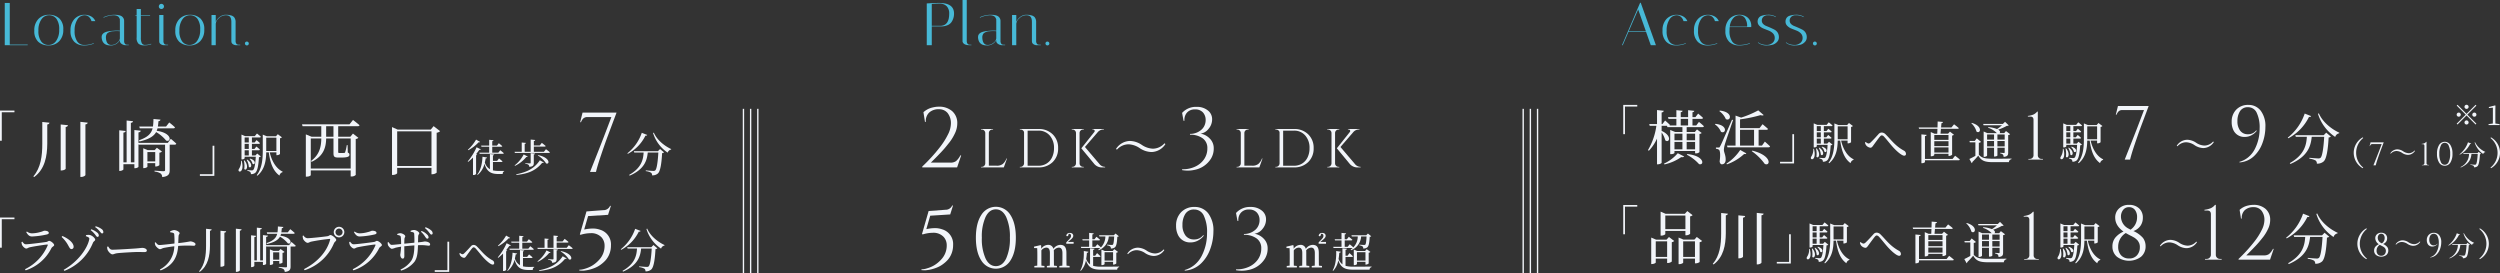 <svg xmlns="http://www.w3.org/2000/svg" viewBox="0 0 911.599 99.617"><rect x="0" y="0" width="911.599" height="99.617" fill="#333333" stroke="none"/><defs><style>.cls-1{fill:none;stroke:#f2f5fa;stroke-miterlimit:10;stroke-width:0.5px;}.cls-2{fill:#f2f5fa;}.cls-3{fill:#47b9d7;}</style></defs><title>アセット 23</title><g id="レイヤー_2" data-name="レイヤー 2"><g id="p"><line class="cls-1" x1="276.332" y1="99.617" x2="276.332" y2="39.683"/><line class="cls-1" x1="273.712" y1="99.617" x2="273.712" y2="39.683"/><line class="cls-1" x1="271.092" y1="99.617" x2="271.092" y2="39.683"/><line class="cls-1" x1="560.655" y1="99.617" x2="560.655" y2="39.683"/><line class="cls-1" x1="558.035" y1="99.617" x2="558.035" y2="39.683"/><line class="cls-1" x1="555.415" y1="99.617" x2="555.415" y2="39.683"/><path class="cls-2" d="M0,40.321H5.27v.612H.646V51.319H0Z"/><path class="cls-2" d="M18.038,44.749c-.069.322-.23.552-.8.644v7.036c-.046,4.53-.851,9.221-4.76,12.118l-.322-.23c2.737-3.15,3.266-7.519,3.266-11.888V44.473Zm6.737.9c-.046.322-.23.574-.828.666V61.535c0,.23-.781.621-1.471.621h-.345V45.393Zm7.2-.92c-.046.322-.23.552-.828.644V63.834c0,.23-.782.69-1.472.69h-.368v-20.1Z"/><path class="cls-2" d="M62.287,50.613s1.264,1.034,2,1.77c-.069.253-.3.368-.62.368H61.873v9.29c0,1.334-.345,2.276-2.737,2.529a1.676,1.676,0,0,0-.529-1.287,4.781,4.781,0,0,0-2.253-.713v-.345s2.713.207,3.265.207c.437,0,.575-.138.575-.437V52.751H50.583l-.093-.345V60.8c0,.184-.62.529-1.2.529H49V59.879H45v1.863c0,.207-.667.575-1.242.575h-.276V47.508l2.345.253c-.069.3-.253.529-.827.6V59.19h1.172V43.944l2.323.253c-.046.322-.23.529-.782.6V59.19H49V47.416l2.345.253c-.069.3-.276.529-.851.621v3.794H61.206Zm-11.5-4.485h4.99a23.309,23.309,0,0,0,.184-2.736l2.553.23c-.046.276-.253.529-.736.575q-.069,1.035-.207,1.931h2.989l1.15-1.471a25.681,25.681,0,0,1,2.092,1.77c-.046.253-.253.368-.575.368H57.435a8.2,8.2,0,0,1-.3.9c5.818.828,5.335,4.3,3.449,3.564a13.357,13.357,0,0,0-3.656-3.1c-.828,1.472-2.484,2.6-6.048,3.426l-.207-.437c3.265-1.126,4.484-2.46,4.967-4.346H50.973Zm2.966,13.361V60.8c0,.138-.643.506-1.287.506h-.23V54.062l1.633.689H56.4l.8-.873,1.862,1.379a1.717,1.717,0,0,1-.942.437v4.53a2.135,2.135,0,0,1-1.288.483h-.23V59.489Zm0-4.048v3.4h2.852v-3.4Z"/><path class="cls-2" d="M78.157,64.13h-5.27v-.612h4.624V53.132h.646Z"/><path class="cls-2" d="M88.153,58.639c1.19,4.879-1.938,4.352-1,2.924a4.878,4.878,0,0,0,.748-2.924Zm6.952-1.581a.979.979,0,0,1-.68.255c-.186,3.4-.629,5.083-1.342,5.7a2.455,2.455,0,0,1-1.6.493,1.074,1.074,0,0,0-.238-.8,2.195,2.195,0,0,0-1.054-.408v-.272c.493.034,1.258.1,1.564.1a.736.736,0,0,0,.577-.17c.409-.357.766-1.9.936-4.794H89.207v.561a1.113,1.113,0,0,1-.969.391h-.187V49.069l1.36.578H92.9l.8-.969s.884.68,1.428,1.19c-.052.17-.2.255-.442.255H91.859v1.836h1l.68-.867s.782.612,1.257,1.088c-.033.187-.2.272-.424.272H91.859v1.853h.934l.7-.884s.781.629,1.275,1.105c-.052.187-.2.272-.442.272H91.859v1.886h1.275l.662-.7Zm-5.949,1.428c1.734,2.159.646,4.029-.085,3.128a8.747,8.747,0,0,0-.153-3.077Zm.051-8.363v1.836H90.72V50.123Zm1.513,2.329H89.207v1.853H90.72Zm-1.513,4.232H90.72V54.8H89.207Zm.969,1.513c2.278,1.649,1.343,3.417.561,2.635a6.062,6.062,0,0,0-.8-2.55Zm1.02-.374c2.5.748,1.751,2.533.9,1.921a3.573,3.573,0,0,0-1.088-1.785Zm7.156-2.277c.714,3.144,2.312,5.915,4.709,7.037l-.034.2a1.62,1.62,0,0,0-1.122,1.241c-2.312-1.683-3.366-4.505-3.893-8.482h-.935c-.051,2.906-.493,6.238-3.212,8.516l-.256-.17c1.955-2.567,2.21-5.865,2.21-9.111V49.086l1.5.612h3.3l.68-.765,1.5,1.139a1.163,1.163,0,0,1-.7.34v5.763a1.814,1.814,0,0,1-1.122.408h-.187V55.546Zm-1.275-.494h3.706V50.191H97.077v4.861Z"/><path class="cls-2" d="M123.32,49.854h4.438l.943-1.15,1.977,1.541a1.457,1.457,0,0,1-.966.436V63.789a2.026,2.026,0,0,1-1.54.552h-.3V62.133H113.317v1.725c0,.161-.575.551-1.495.551h-.3V49l2.07.851h3.564V46.013h-6.829l-.207-.666h17.315l1.288-1.61s1.471,1.127,2.368,1.909c-.046.252-.276.367-.6.367H123.32Zm0,.644v4.874c0,.322.069.414.483.414h.827a8.44,8.44,0,0,0,.874-.023.386.386,0,0,0,.345-.23,16.42,16.42,0,0,0,.6-2.621h.3l.069,2.713c.483.207.6.437.6.782,0,.69-.644,1.035-2.874,1.035h-1.265c-1.472,0-1.679-.46-1.679-1.61V50.5h-2.667c-.069,2.989-.759,6.369-5.289,8.508l-.253-.3c3.174-2.323,3.725-5.289,3.771-8.209h-3.84V61.443h14.556V50.5Zm-1.725-.644V46.013h-2.667v3.841Z"/><path class="cls-2" d="M160.486,47.83a2.318,2.318,0,0,1-1.264.575V62.961a2.631,2.631,0,0,1-1.61.575h-.276V61.213H144.827v1.909c0,.23-.759.667-1.564.667h-.322V46.335l2.047.92H157.06l1.058-1.265Zm-3.15,12.693V47.9H144.827V60.523Z"/><path class="cls-2" d="M175.32,54.462c-.084.154-.211.225-.547.168-.322.477-.714,1.023-1.176,1.583l.406.154a.532.532,0,0,1-.406.253v6.835a1.275,1.275,0,0,1-.9.364h-.224V57.446a15.557,15.557,0,0,1-1.765,1.569l-.168-.154a21.059,21.059,0,0,0,3.236-5.169Zm-.266-2.717c-.085.14-.224.2-.533.126a14.349,14.349,0,0,1-3.754,2.9l-.154-.168a15.691,15.691,0,0,0,2.984-3.7Zm8.782,10.576V62.5c-.364.07-.546.476-.532.952h-1.527c-2.689,0-4.23-.784-5.1-3.726a7.72,7.72,0,0,1-2.507,4.063l-.154-.141c1.345-1.681,1.849-4.342,1.919-6.5l1.667.294c-.042.21-.21.322-.519.322a14.557,14.557,0,0,1-.293,1.5A4.274,4.274,0,0,0,178.64,61.7V56.171l1.554.168c-.027.169-.14.3-.448.337v1.975h1.527l.686-.883s.785.617,1.275,1.079c-.042.154-.182.224-.378.224h-3.11v3.054a9.805,9.805,0,0,0,2.143.2Zm-8.39-9.217h2.928v-2.13l1.568.155c-.014.182-.14.308-.448.364V53.1h1.695l.7-.883s.771.616,1.261,1.065c-.042.154-.168.224-.364.224h-3.292v2.171h2.213l.7-.9s.812.617,1.3,1.079a.335.335,0,0,1-.364.224H174.9l-.111-.406h3.586V53.51h-2.816Z"/><path class="cls-2" d="M199.082,54.406s.9.659,1.428,1.135c-.042.154-.182.224-.378.224H187.75l-.113-.406h2.606v-3.39l1.541.14c-.029.168-.14.294-.463.35v2.9h2.185V50.89l1.653.154c-.028.2-.154.337-.5.393v1.6h2.157l.757-.939s.868.658,1.4,1.135c-.028.154-.168.224-.378.224h-3.936v1.905h3.656Zm-6.64,2.676c-.084.14-.21.21-.518.14a11.867,11.867,0,0,1-4.132,3.25l-.141-.169a11.751,11.751,0,0,0,3.306-3.992Zm-4.189,6.471c3.573-.756,6.416-1.835,8.6-5.113l1.457.813c-.1.154-.266.182-.616.126-2.564,3.1-5.477,3.992-9.4,4.426Zm3.278-4.062s1.415.1,1.695.1c.211,0,.28-.07.28-.252v-3.5l1.6.154c-.042.21-.169.308-.463.35v3.04c0,.854-.182,1.331-1.639,1.457a1.079,1.079,0,0,0-.308-.757,2.292,2.292,0,0,0-1.163-.378Zm4.693-2.941c4.594.966,4.216,3.627,2.9,3.025a9.327,9.327,0,0,0-3.012-2.885Z"/><path class="cls-2" d="M214.191,42.69a2.126,2.126,0,0,0-1.426.449,3.469,3.469,0,0,0-.9,1.411h-.31l.868-3.5h12.4l-3.348,8.928q-.93,2.511-2.278,6.494t-1.876,6.216h-2.17q3.5-8.8,5.053-12.834l2.728-7.161Z"/><path class="cls-2" d="M235.994,49.205c-.085.2-.221.306-.646.255a14.938,14.938,0,0,1-6.408,6.63l-.17-.205a16.141,16.141,0,0,0,5.252-7.462Zm4.692,5.134,1.445,1.223a1.118,1.118,0,0,1-.7.272c-.2,3.876-.663,6.647-1.547,7.429a3,3,0,0,1-2.108.68,1.109,1.109,0,0,0-.374-.969,5.361,5.361,0,0,0-1.938-.578l.017-.272c.867.085,2.329.2,2.754.2a.952.952,0,0,0,.7-.2c.544-.476.935-3.111,1.122-6.493H236.2c-.289,2.872-1.207,6.085-6.595,8.414l-.2-.272c4.539-2.567,5.134-5.61,5.287-8.142h-3.417l-.153-.494H239.9Zm-2.278-5.984c1.105,2.652,3.876,4.879,6.341,6l-.052.187a1.561,1.561,0,0,0-1.223,1.122,13.316,13.316,0,0,1-5.338-7.157Z"/><path class="cls-2" d="M0,79.321H5.27v.612H.646V90.319H0Z"/><path class="cls-2" d="M7.834,88.286l.306-.162c.432.558.738.954,1.315.954,1.062,0,6.121-.648,7.4-.846.558-.09.738-.4,1.08-.4.594,0,1.818,1.008,1.818,1.53,0,.4-.738.613-1.008,1.135a16.062,16.062,0,0,1-9.38,8.084l-.253-.414a17.1,17.1,0,0,0,8.283-8.7c.072-.234.018-.324-.216-.306-1.315.126-5.168.738-6.374,1.027-.54.126-.828.45-1.224.45-.522,0-1.351-.846-1.531-1.315A3.267,3.267,0,0,1,7.834,88.286ZM17,85.513a30.038,30.038,0,0,1-5.312.72c-.972,0-1.512-.54-2.125-1.6l.252-.216a3.026,3.026,0,0,0,1.8.666,11.615,11.615,0,0,0,2.989-.45c1.026-.234,1.26-.5,1.621-.5.9,0,1.566.27,1.566.792C17.791,85.207,17.575,85.387,17,85.513Z"/><path class="cls-2" d="M22.468,86.4l.27-.343c1.981.811,4.069,2.377,4.105,3.872a.8.8,0,0,1-.774.9c-.648.018-.9-.955-1.674-2.143A12.031,12.031,0,0,0,22.468,86.4Zm1.008,12.369-.252-.378C28.536,95.38,31.9,90.5,32.533,87.314c.108-.45.09-.739-1.242-1.207l.108-.378a4.156,4.156,0,0,1,1.26-.054c.828.09,2.052,1.153,2.052,1.729,0,.414-.576.54-.828,1.152A18.365,18.365,0,0,1,23.476,98.765Zm11.235-13.2a8.356,8.356,0,0,0-1.656-1.656l.216-.306a6.626,6.626,0,0,1,2.161,1.188,1.36,1.36,0,0,1,.594,1.062.473.473,0,0,1-.486.522C35.252,86.377,35.054,86.017,34.711,85.567Zm1.621-1.26a7.439,7.439,0,0,0-1.656-1.513l.216-.288a6.142,6.142,0,0,1,2.124.991,1.38,1.38,0,0,1,.667,1.116c0,.324-.162.5-.469.5S36.71,84.739,36.332,84.307Z"/><path class="cls-2" d="M39.442,89.87c.414.649.721,1.189,1.531,1.189,1.692,0,7.76-.4,8.66-.468,1.206-.09,1.8-.2,2.251-.2.81,0,1.657.378,1.657.954,0,.36-.271.576-.919.576s-1.278-.036-2.431-.036c-1.188,0-5.96.27-7.31.432-1.116.126-1.332.432-1.908.432-.558,0-1.477-.972-1.747-1.656a2.936,2.936,0,0,1-.144-1.116Z"/><path class="cls-2" d="M62.034,84.379a3.938,3.938,0,0,1,1.4-.486c.883,0,2.053.666,2.053,1.116,0,.432-.342.414-.378,1.134-.054.757-.072,1.693-.108,2.5a44.178,44.178,0,0,0,4.393-.63c.595,0,1.891.45,1.891,1.008a.587.587,0,0,1-.666.594,45,45,0,0,0-5.654.054c-.288,4.322-2.035,7.221-6.41,8.949l-.252-.36A9.709,9.709,0,0,0,63.564,89.8c-1.368.161-3.024.432-3.889.612-.558.126-.864.432-1.35.45-.5,0-1.458-.936-1.657-1.387a2.591,2.591,0,0,1-.2-1.026l.288-.108c.379.5.775,1.008,1.369,1.008.738,0,3.673-.342,5.492-.558a28.6,28.6,0,0,0-.091-3.457c-.071-.45-.864-.558-1.458-.63Z"/><path class="cls-2" d="M77.19,83.641c-.054.252-.18.432-.63.5v5.51c-.037,3.546-.667,7.22-3.727,9.488l-.252-.18c2.142-2.467,2.556-5.888,2.556-9.308v-6.23Zm5.275.7c-.036.252-.18.45-.648.522V96.784c0,.181-.612.487-1.152.487H80.4V84.145Zm5.636-.72c-.036.252-.18.432-.648.5V98.585c0,.18-.613.54-1.153.54h-.288V83.388Z"/><path class="cls-2" d="M106.281,88.232s.99.81,1.566,1.386c-.054.2-.234.288-.486.288h-1.4v7.275c0,1.044-.27,1.782-2.143,1.98a1.315,1.315,0,0,0-.414-1.008,3.75,3.75,0,0,0-1.765-.558v-.27s2.125.162,2.557.162c.342,0,.45-.108.45-.342V89.906H97.116l-.072-.27v6.572c0,.144-.486.415-.936.415h-.234V95.488H92.741v1.459c0,.162-.522.45-.972.45h-.217V85.8l1.837.2c-.054.234-.2.414-.648.469v8.48h.918V83.01l1.819.2c-.037.253-.181.415-.613.469V94.948h1.009V85.729l1.836.2c-.054.234-.216.415-.666.486v2.971h8.391Zm-9-3.511h3.907a18.274,18.274,0,0,0,.144-2.143l2,.18c-.036.216-.2.415-.577.45q-.053.811-.161,1.513h2.34l.9-1.152a20.131,20.131,0,0,1,1.638,1.386c-.036.2-.2.288-.45.288h-4.538a6.416,6.416,0,0,1-.233.7c4.555.649,4.177,3.367,2.7,2.791a10.469,10.469,0,0,0-2.863-2.431c-.647,1.153-1.944,2.035-4.735,2.683l-.162-.342c2.557-.882,3.511-1.927,3.889-3.4H97.422ZM99.6,95.182v1.026c0,.108-.5.4-1.009.4h-.179V90.933l1.278.54h1.98l.631-.684,1.458,1.08a1.346,1.346,0,0,1-.738.342v3.547a1.671,1.671,0,0,1-1.008.378h-.181v-.954Zm0-3.169v2.665h2.232V92.013Z"/><path class="cls-2" d="M112.091,86.864c1.135,0,6.536-.577,7.418-.757.54-.126.631-.4.991-.4.612,0,2.106,1.207,2.106,1.765,0,.45-.558.63-.828,1.224A17.446,17.446,0,0,1,111.1,98.531l-.252-.4c5.095-2.593,8.481-6.608,9.525-10.749.072-.234-.037-.27-.2-.27a65.976,65.976,0,0,0-6.717,1.008c-.485.108-.882.432-1.26.432-.612,0-1.494-.936-1.674-1.458a4.934,4.934,0,0,1-.162-1.1l.324-.126A1.864,1.864,0,0,0,112.091,86.864Zm9.615-2.233a1.927,1.927,0,1,1,1.927,1.926A1.918,1.918,0,0,1,121.706,84.631Zm.63,0a1.288,1.288,0,1,0,1.3-1.278A1.291,1.291,0,0,0,122.336,84.631Z"/><path class="cls-2" d="M127.337,88.286l.306-.162c.432.558.738.954,1.315.954,1.062,0,6.121-.648,7.4-.846.558-.09.738-.4,1.08-.4.594,0,1.818,1.008,1.818,1.53,0,.4-.738.613-1.008,1.135a16.062,16.062,0,0,1-9.38,8.084l-.253-.414a17.1,17.1,0,0,0,8.283-8.7c.072-.234.018-.324-.216-.306-1.315.126-5.168.738-6.374,1.027-.54.126-.829.45-1.225.45-.521,0-1.35-.846-1.53-1.315A3.267,3.267,0,0,1,127.337,88.286Zm9.164-2.773a30.027,30.027,0,0,1-5.311.72c-.972,0-1.512-.54-2.125-1.6l.252-.216a3.026,3.026,0,0,0,1.8.666,11.615,11.615,0,0,0,2.989-.45c1.026-.234,1.26-.5,1.621-.5.9,0,1.566.27,1.566.792C137.294,85.207,137.078,85.387,136.5,85.513Z"/><path class="cls-2" d="M149.713,84.163a3.612,3.612,0,0,1,1.206-.306c.883,0,1.963.756,1.963,1.206,0,.4-.342.324-.4,1.135-.018.647-.036,1.476-.054,2.178,1.963-.18,2.143-.324,2.521-.324.828,0,1.89.4,1.89,1.026,0,.4-.179.5-.558.5-.486,0-1.242-.2-2.737-.2-.341,0-.72.018-1.134.036-.072,2.3-.162,4.5-1.278,6.032a9.659,9.659,0,0,1-4.88,3.223l-.216-.378a9.6,9.6,0,0,0,3.98-3.3c.846-1.332,1.062-3.421,1.08-5.51-1.261.09-2.593.216-3.673.324,0,1.459.018,2.881.018,3.494,0,.72-.2,1.008-.631,1.008-.522,0-.864-.847-.864-1.423a26.849,26.849,0,0,0,.306-2.935c-.864.127-1.566.271-2.07.4a6.1,6.1,0,0,1-1.261.378c-.522,0-1.242-.9-1.422-1.279a2.877,2.877,0,0,1-.126-1.08l.306-.09c.36.522.684,1.008,1.152,1.008.666,0,2.359-.2,3.421-.306a17.421,17.421,0,0,0-.126-2.665c-.09-.4-.5-.522-1.278-.666v-.324a2.85,2.85,0,0,1,1.116-.288c.613,0,1.8.558,1.8,1.116,0,.379-.252.4-.289.991-.035.324-.053,1.008-.053,1.71l3.673-.36a28.881,28.881,0,0,0-.072-3.349c-.054-.414-.5-.522-1.3-.63Zm4.016.054a5.481,5.481,0,0,1,2,1.3,1.407,1.407,0,0,1,.54,1.044.459.459,0,0,1-.486.469c-.306-.018-.486-.342-.81-.793a7.352,7.352,0,0,0-1.476-1.728Zm1.44-1.351a5.787,5.787,0,0,1,2.017,1.117,1.388,1.388,0,0,1,.576,1.08.44.44,0,0,1-.487.468c-.288,0-.468-.36-.828-.792a7.845,7.845,0,0,0-1.512-1.584Z"/><path class="cls-2" d="M163.79,99.13h-5.27v-.612h4.624V88.132h.646Z"/><path class="cls-2" d="M167.529,92.39l.21-.168a1.713,1.713,0,0,0,.882.49,1.123,1.123,0,0,0,.7-.392c.658-.6,1.863-1.933,2.367-2.493a1.32,1.32,0,0,1,.98-.519,1.755,1.755,0,0,1,1.289.617c1.541,1.513,2.886,3.5,5.6,4.986a1.139,1.139,0,0,1,.645,1.009.505.505,0,0,1-.547.56c-.6,0-1.793-.91-2.984-2.129s-2.283-2.731-3.291-3.8a1,1,0,0,0-.687-.364c-.168,0-.336.126-.56.378-.49.588-1.485,1.961-1.989,2.647-.336.477-.546.8-.966.8a2.02,2.02,0,0,1-1.345-.785A1.855,1.855,0,0,1,167.529,92.39Z"/><path class="cls-2" d="M186.277,89.462c-.084.154-.21.225-.546.168-.322.477-.714,1.023-1.177,1.583l.406.154a.532.532,0,0,1-.406.253v6.835a1.271,1.271,0,0,1-.9.364h-.224V92.446a15.653,15.653,0,0,1-1.766,1.569l-.168-.154a21.029,21.029,0,0,0,3.236-5.169Zm-.266-2.717c-.084.14-.224.2-.532.126a14.383,14.383,0,0,1-3.754,2.9l-.154-.168a15.685,15.685,0,0,0,2.983-3.7Zm8.783,10.576V97.5c-.364.07-.546.476-.532.952h-1.527c-2.69,0-4.231-.784-5.1-3.726a7.722,7.722,0,0,1-2.508,4.063l-.153-.141c1.344-1.681,1.849-4.342,1.919-6.5l1.667.294c-.042.21-.211.322-.519.322a14.837,14.837,0,0,1-.294,1.5A4.278,4.278,0,0,0,189.6,96.7V91.171l1.555.168c-.028.169-.14.3-.448.337v1.975h1.526l.687-.883s.784.617,1.274,1.079c-.042.154-.182.224-.378.224H190.7v3.054a9.8,9.8,0,0,0,2.143.2ZM186.4,88.1h2.928v-2.13l1.569.155c-.014.182-.14.308-.448.364V88.1h1.694l.7-.883s.77.616,1.26,1.065c-.042.154-.168.224-.364.224h-3.291v2.171h2.213l.7-.9s.812.617,1.3,1.079a.334.334,0,0,1-.363.224h-8.447l-.112-.406h3.586V88.51h-2.816Z"/><path class="cls-2" d="M207.407,89.406s.9.659,1.428,1.135c-.042.154-.182.224-.378.224H196.075l-.113-.406h2.606v-3.39l1.541.14c-.028.168-.14.294-.463.35v2.9h2.186V85.89l1.652.154c-.027.2-.153.337-.5.393v1.6h2.157l.757-.939s.868.658,1.4,1.135c-.027.154-.168.224-.377.224H202.98v1.905h3.656Zm-6.64,2.676c-.084.14-.21.21-.518.14a11.858,11.858,0,0,1-4.132,3.25l-.14-.169a11.759,11.759,0,0,0,3.305-3.992Zm-4.188,6.471c3.572-.756,6.415-1.835,8.6-5.113l1.456.813c-.1.154-.266.182-.616.126-2.563,3.1-5.477,3.992-9.4,4.426Zm3.277-4.062s1.415.1,1.695.1c.211,0,.281-.07.281-.252v-3.5l1.6.154c-.042.21-.169.308-.463.35v3.04c0,.854-.182,1.331-1.638,1.457a1.084,1.084,0,0,0-.309-.757,2.292,2.292,0,0,0-1.163-.378Zm4.693-2.941c4.595.966,4.217,3.627,2.9,3.025a9.317,9.317,0,0,0-3.012-2.885Z"/><path class="cls-2" d="M213.017,83.7a15.134,15.134,0,0,1,3.146-.372,7.7,7.7,0,0,1,2.619.434,5.554,5.554,0,0,1,4,5.7,8.288,8.288,0,0,1-.573,3.146,7.7,7.7,0,0,1-1.411,2.325,11.666,11.666,0,0,1-1.891,1.659,9.339,9.339,0,0,1-2.138,1.147,14.076,14.076,0,0,1-4.061.961q-.745,0-1.489-.062l.062-.31h.388a5.79,5.79,0,0,0,1.209-.217,13.2,13.2,0,0,0,1.845-.636,9.843,9.843,0,0,0,1.968-1.131,11.511,11.511,0,0,0,1.783-1.612,7.374,7.374,0,0,0,1.984-5.146,4.486,4.486,0,0,0-1.085-3.007,5.07,5.07,0,0,0-4.061-1.55,12.749,12.749,0,0,0-3.6.589l-.278-.124,2.418-8.4,6.138-.465a2.569,2.569,0,0,0,2.448-1.55h.31l-1.022,3.255-7.286.465Z"/><path class="cls-2" d="M233.579,84.205c-.085.2-.221.306-.646.255a14.938,14.938,0,0,1-6.408,6.63l-.17-.2a16.141,16.141,0,0,0,5.252-7.462Zm4.692,5.134,1.445,1.223a1.121,1.121,0,0,1-.7.272c-.2,3.876-.663,6.647-1.547,7.429a3,3,0,0,1-2.108.68,1.109,1.109,0,0,0-.374-.969,5.367,5.367,0,0,0-1.938-.578l.017-.272c.867.085,2.329.2,2.754.2a.952.952,0,0,0,.7-.2c.544-.476.935-3.111,1.122-6.493h-3.859c-.289,2.872-1.207,6.085-6.595,8.414l-.2-.272c4.538-2.567,5.134-5.61,5.287-8.142h-3.417l-.153-.494h8.788Zm-2.278-5.984c1.105,2.652,3.876,4.879,6.34,6l-.051.187a1.561,1.561,0,0,0-1.223,1.122,13.316,13.316,0,0,1-5.338-7.157Z"/><path class="cls-3" d="M10.094,16.478H1.735V1.078H3.561v15.18h6.533Z"/><path class="cls-3" d="M17.74,16.566a5.393,5.393,0,0,1-3.774-1.32,5.242,5.242,0,0,1-1.452-4.07,5.8,5.8,0,0,1,1.508-4.268A5.164,5.164,0,0,1,17.849,5.39a5.393,5.393,0,0,1,3.774,1.32,5.242,5.242,0,0,1,1.452,4.07,5.8,5.8,0,0,1-1.507,4.268A5.167,5.167,0,0,1,17.74,16.566Zm.142-11a3.323,3.323,0,0,0-2.771,1.485,6.825,6.825,0,0,0-1.1,4.136,6.271,6.271,0,0,0,1.013,3.927,3.251,3.251,0,0,0,2.684,1.276,3.328,3.328,0,0,0,2.772-1.485,6.837,6.837,0,0,0,1.1-4.136,6.28,6.28,0,0,0-1.012-3.927A3.259,3.259,0,0,0,17.882,5.566Z"/><path class="cls-3" d="M30.862,5.566a3.093,3.093,0,0,0-2.607,1.5A7.129,7.129,0,0,0,27.21,11.2a6.523,6.523,0,0,0,.957,3.916,3,3,0,0,0,2.519,1.276,8.65,8.65,0,0,0,3.477-.66l.065.154a9.057,9.057,0,0,1-3.651.682,4.842,4.842,0,0,1-3.477-1.32,5.382,5.382,0,0,1-1.386-4.07,5.923,5.923,0,0,1,1.453-4.268A4.891,4.891,0,0,1,30.862,5.39a4.841,4.841,0,0,1,2.321.572A3.479,3.479,0,0,1,34.756,7.7H33.348a3.142,3.142,0,0,0-1-1.606A2.344,2.344,0,0,0,30.862,5.566Z"/><path class="cls-3" d="M46.262,16.478a2.816,2.816,0,0,1-2.046-.572,1.308,1.308,0,0,1-.506-.836v-.462a3.653,3.653,0,0,1-3.454,1.958q-2.772,0-3.146-2.508a3.3,3.3,0,0,1-.044-.539,2.345,2.345,0,0,1,.088-.605,1.67,1.67,0,0,1,.506-.726q.836-.792,3.674-.968.7-.066,1.3-.066c.4,0,.755.014,1.078.044V7.546c-.03-.015-.03-.084,0-.209a.827.827,0,0,0-.077-.484,3.038,3.038,0,0,0-.319-.583,1.557,1.557,0,0,0-.7-.495,3.506,3.506,0,0,0-1.319-.209,7.375,7.375,0,0,0-1.9.3,7.417,7.417,0,0,0-1.595.583l-.087-.154a9.423,9.423,0,0,1,3.981-.9q2.267,0,2.992.814a1.992,1.992,0,0,1,.572,1.342v7.37a1.622,1.622,0,0,0,.253.979.761.761,0,0,0,.517.363l.242.044h.682v.176Zm-5.654-.088a3.14,3.14,0,0,0,2.1-.8,2.467,2.467,0,0,0,1-1.551V11.374q-.594-.043-1.2-.044a10.854,10.854,0,0,0-1.2.066,3.65,3.65,0,0,0-2.178.748,2.155,2.155,0,0,0-.506,1.518,3.912,3.912,0,0,0,.022.4Q38.848,16.391,40.608,16.39Z"/><path class="cls-3" d="M49.364,5.654V5.478h.462v-2.2h1.54v2.2h3.366v.176H51.366v8.008a4.919,4.919,0,0,0,.319,2.068,1.351,1.351,0,0,0,1.342.638,5.615,5.615,0,0,0,2.079-.418l.066.176a7.054,7.054,0,0,1-2.519.418,3.273,3.273,0,0,1-2.123-.583,2.947,2.947,0,0,1-.7-2.321V5.654Z"/><path class="cls-3" d="M58.186,3.014a.9.9,0,0,1-.264-.66.934.934,0,0,1,.264-.671.878.878,0,0,1,.66-.275.939.939,0,0,1,.946.946.875.875,0,0,1-.275.66.934.934,0,0,1-.671.264A.9.9,0,0,1,58.186,3.014Zm1.76,13.464a2.089,2.089,0,0,1-1.375-.4,1.166,1.166,0,0,1-.495-.792l-.022-.374V5.478h1.54v9.438a1.622,1.622,0,0,0,.253.979.757.757,0,0,0,.495.363l.264.044h.682v.176Z"/><path class="cls-3" d="M69.153,16.566a5.393,5.393,0,0,1-3.774-1.32,5.242,5.242,0,0,1-1.452-4.07,5.8,5.8,0,0,1,1.508-4.268A5.164,5.164,0,0,1,69.262,5.39a5.393,5.393,0,0,1,3.774,1.32,5.242,5.242,0,0,1,1.452,4.07,5.8,5.8,0,0,1-1.507,4.268A5.167,5.167,0,0,1,69.153,16.566Zm.142-11a3.323,3.323,0,0,0-2.771,1.485,6.832,6.832,0,0,0-1.1,4.136,6.271,6.271,0,0,0,1.013,3.927A3.251,3.251,0,0,0,69.12,16.39a3.328,3.328,0,0,0,2.772-1.485,6.83,6.83,0,0,0,1.1-4.136A6.28,6.28,0,0,0,71.98,6.842,3.259,3.259,0,0,0,69.3,5.566Z"/><path class="cls-3" d="M86.257,16.478a2.093,2.093,0,0,1-1.375-.4,1.168,1.168,0,0,1-.494-.792l-.022-.374V8.008q0-1.737-.9-2.222a2.656,2.656,0,0,0-1.143-.22,3.512,3.512,0,0,0-2.53,1.111,3.056,3.056,0,0,0-1.123,1.991v7.81h-1.54v-11h1.54V7.986a4.44,4.44,0,0,1,1.387-1.771,3.437,3.437,0,0,1,2.222-.825,6.925,6.925,0,0,1,1.969.231,2.293,2.293,0,0,1,1.111.649,2.721,2.721,0,0,1,.55,1.76v6.886a1.622,1.622,0,0,0,.253.979.763.763,0,0,0,.517.363l.241.044H87.6v.176Z"/><path class="cls-3" d="M90.019,16.566a.676.676,0,0,1-.494-.209.686.686,0,0,1-.209-.506.675.675,0,0,1,.692-.693.688.688,0,0,1,.506.209.7.7,0,0,1-.495,1.2Z"/><path class="cls-2" d="M342.271,38.9a7.165,7.165,0,0,1,4.945,1.643,5.716,5.716,0,0,1,1.844,4.5,8.339,8.339,0,0,1-.868,3.6,17.277,17.277,0,0,1-1.922,3.193q-.961,1.209-1.581,1.953t-1.426,1.6q-.805.852-1.379,1.441t-1.333,1.349L339.419,59.3h7.13a3.33,3.33,0,0,0,2.062-.558,6.773,6.773,0,0,0,1.565-2.077h.31L349,61.038h-12.71v-.31a60.951,60.951,0,0,0,6.541-7.192,25.906,25.906,0,0,0,2.806-4.448,9.194,9.194,0,0,0,1.1-3.922,5.943,5.943,0,0,0-1.178-3.921,3.944,3.944,0,0,0-3.193-1.411,4.974,4.974,0,0,0-3.549,1.209,4.232,4.232,0,0,0-1.225,3.379l-.31.031-.558-3.534a7.278,7.278,0,0,1,3.5-1.767A8.938,8.938,0,0,1,342.271,38.9Z"/><path class="cls-2" d="M357.991,60.838a1.212,1.212,0,0,0,.89-.37,1.283,1.283,0,0,0,.39-.89V48.5a1.286,1.286,0,0,0-.39-.89,1.216,1.216,0,0,0-.89-.37h-.26v-.2h4.38v.2h-.26a1.273,1.273,0,0,0-1.28,1.26v11.92h2.86a3.41,3.41,0,0,0,2.26-.66,4.878,4.878,0,0,0,1.3-1.96h.2l-1.16,3.24h-8.3v-.2Z"/><path class="cls-2" d="M383.841,48.968a6.747,6.747,0,0,1,1.99,5.07,6.744,6.744,0,0,1-1.99,5.07,7.14,7.14,0,0,1-5.19,1.93h-6.78v-.2h.26a1.212,1.212,0,0,0,.89-.37,1.287,1.287,0,0,0,.39-.89v-11.2a1.022,1.022,0,0,0-.39-.81,1.34,1.34,0,0,0-.89-.33h-.24l-.02-.2h6.78A7.144,7.144,0,0,1,383.841,48.968Zm-9.13-1.33v12.8h3.94a5.513,5.513,0,0,0,2.97-.8,5.344,5.344,0,0,0,2-2.25,7.529,7.529,0,0,0,.71-3.35,6.709,6.709,0,0,0-1.57-4.64,5.248,5.248,0,0,0-4.11-1.76Z"/><path class="cls-2" d="M394.931,60.838h.26v.2h-4.38v-.2h.26a1.214,1.214,0,0,0,.89-.37,1.287,1.287,0,0,0,.39-.89v-11.1a1.255,1.255,0,0,0-.39-.88,1.232,1.232,0,0,0-.89-.36h-.26v-.2h4.38v.2h-.26a1.23,1.23,0,0,0-.89.36,1.25,1.25,0,0,0-.39.88v11.1a1.194,1.194,0,0,0,.38.89A1.244,1.244,0,0,0,394.931,60.838Zm8.04.2h-.86a3.706,3.706,0,0,1-3-1.14l-4.82-5.82,4.72-5.92a.606.606,0,0,0,.16-.36.621.621,0,0,0-.06-.28.6.6,0,0,0-.58-.3h-.2v-.18h4.22v.18h-.08a2.767,2.767,0,0,0-2.16.94l-4.7,5.44,5.46,6.42a2.663,2.663,0,0,0,1.9.82Z"/><path class="cls-2" d="M411.512,52.616a5.745,5.745,0,0,0-4.241,1.961l-.32-.28a6.189,6.189,0,0,1,5.081-2.9,8.03,8.03,0,0,1,4.261,1.4,7.8,7.8,0,0,0,4.1,1.42,5.761,5.761,0,0,0,4.241-1.98l.32.3a6.185,6.185,0,0,1-5.081,2.9,8.043,8.043,0,0,1-4.261-1.4A7.792,7.792,0,0,0,411.512,52.616Z"/><path class="cls-2" d="M431.042,41.167a6.765,6.765,0,0,1,5.332-2.2,6.243,6.243,0,0,1,4.014,1.271,3.98,3.98,0,0,1,1.6,3.255,5.27,5.27,0,0,1-1.333,3.534,4.429,4.429,0,0,1-2.914,1.7,6.078,6.078,0,0,1,3.41,1.814,4.9,4.9,0,0,1,1.426,3.534,7.048,7.048,0,0,1-.93,3.642,9.044,9.044,0,0,1-6.2,4.247,11.012,11.012,0,0,1-2.278.248,12.372,12.372,0,0,1-2.155-.186l.062-.31h.31a10.491,10.491,0,0,0,4.293-.9,8,8,0,0,0,3.3-2.65,6.811,6.811,0,0,0,1.271-4.108,4.268,4.268,0,0,0-1.736-3.642,7.579,7.579,0,0,0-4.619-1.287l.062-.31h.031a6.159,6.159,0,0,0,3.906-1.364,4.318,4.318,0,0,0,1.286-1.627,4.8,4.8,0,0,0,.45-2.031,4.033,4.033,0,0,0-.992-2.8,3.661,3.661,0,0,0-2.867-1.1,3.713,3.713,0,0,0-2.884,1.1,3.907,3.907,0,0,0-1.007,2.743v.31h-.31Z"/><path class="cls-2" d="M451.164,60.838a1.214,1.214,0,0,0,.89-.37,1.291,1.291,0,0,0,.39-.89V48.5a1.3,1.3,0,0,0-.39-.89,1.218,1.218,0,0,0-.89-.37h-.26v-.2h4.38v.2h-.261a1.273,1.273,0,0,0-1.279,1.26v11.92h2.86a3.412,3.412,0,0,0,2.26-.66,4.889,4.889,0,0,0,1.3-1.96h.2l-1.16,3.24h-8.3v-.2Z"/><path class="cls-2" d="M477.014,48.968a6.747,6.747,0,0,1,1.99,5.07,6.744,6.744,0,0,1-1.99,5.07,7.14,7.14,0,0,1-5.19,1.93h-6.78v-.2h.26a1.214,1.214,0,0,0,.89-.37,1.291,1.291,0,0,0,.39-.89v-11.2a1.022,1.022,0,0,0-.39-.81,1.34,1.34,0,0,0-.89-.33h-.24l-.02-.2h6.78A7.144,7.144,0,0,1,477.014,48.968Zm-9.13-1.33v12.8h3.94a5.513,5.513,0,0,0,2.97-.8,5.344,5.344,0,0,0,2-2.25,7.529,7.529,0,0,0,.71-3.35,6.714,6.714,0,0,0-1.57-4.64,5.248,5.248,0,0,0-4.11-1.76Z"/><path class="cls-2" d="M488.1,60.838h.26v.2h-4.38v-.2h.26a1.214,1.214,0,0,0,.89-.37,1.291,1.291,0,0,0,.39-.89v-11.1a1.259,1.259,0,0,0-.39-.88,1.232,1.232,0,0,0-.89-.36h-.26v-.2h4.38v.2h-.26a1.229,1.229,0,0,0-.89.36,1.25,1.25,0,0,0-.39.88v11.1a1.194,1.194,0,0,0,.38.89A1.244,1.244,0,0,0,488.1,60.838Zm8.04.2h-.86a3.706,3.706,0,0,1-3-1.14l-4.82-5.82,4.72-5.92a.606.606,0,0,0,.16-.36.621.621,0,0,0-.06-.28.6.6,0,0,0-.58-.3h-.2v-.18h4.22v.18h-.08a2.766,2.766,0,0,0-2.16.94l-4.7,5.44,5.46,6.42a2.663,2.663,0,0,0,1.9.82Z"/><path class="cls-2" d="M337.776,83.557a15.15,15.15,0,0,1,3.147-.372,7.7,7.7,0,0,1,2.619.434,5.554,5.554,0,0,1,4,5.7,8.289,8.289,0,0,1-.573,3.147,7.712,7.712,0,0,1-1.411,2.325,11.661,11.661,0,0,1-1.891,1.658,9.366,9.366,0,0,1-2.139,1.147,14.028,14.028,0,0,1-4.061.961q-.744,0-1.488-.062l.062-.31h.388a5.723,5.723,0,0,0,1.209-.217,13.178,13.178,0,0,0,1.844-.635,9.779,9.779,0,0,0,1.969-1.132,11.454,11.454,0,0,0,1.782-1.612,7.368,7.368,0,0,0,1.984-5.146,4.486,4.486,0,0,0-1.085-3.007,5.067,5.067,0,0,0-4.061-1.55,12.778,12.778,0,0,0-3.6.589l-.279-.124,2.418-8.4,6.138-.465a2.568,2.568,0,0,0,2.449-1.55h.31l-1.023,3.255-7.285.465Z"/><path class="cls-2" d="M357.8,78.427a6.214,6.214,0,0,1,10.664,0q1.953,3.022,1.953,8.261t-1.953,8.262a6.215,6.215,0,0,1-10.664,0q-1.953-3.022-1.953-8.262T357.8,78.427Zm9.083.682q-1.365-2.773-3.751-2.775t-3.751,2.775a17.4,17.4,0,0,0-1.364,7.579,17.406,17.406,0,0,0,1.364,7.58q1.363,2.775,3.751,2.774t3.751-2.774a17.421,17.421,0,0,0,1.364-7.58A17.419,17.419,0,0,0,366.885,79.109Z"/><path class="cls-2" d="M388.861,94c0,.824.015,1.994.031,2.864l1.125.12v.555h-3.735v-.555l1.094-.12c.016-.87.03-2.04.03-2.864v-1.71c0-1.485-.539-2-1.335-2a2.534,2.534,0,0,0-1.829,1.019,5.725,5.725,0,0,1,.045.736V94c0,.824.015,1.994.029,2.849l1.08.135v.555h-3.659v-.555l1.065-.12c.015-.87.03-2.04.03-2.864V92.214c0-1.395-.5-1.92-1.335-1.92a2.38,2.38,0,0,0-1.77,1.019V94c0,.809,0,1.994.015,2.864l1.11.12v.555h-3.69v-.555l1.065-.12c.015-.87.03-2.055.03-2.864v-.916c0-1.02-.015-1.829-.06-2.594l-1.14-.045v-.51l2.37-.555.21.12.06,1.215a3.011,3.011,0,0,1,2.415-1.425,1.881,1.881,0,0,1,2.01,1.47,3.1,3.1,0,0,1,2.5-1.47c1.485,0,2.235.855,2.235,2.895Zm2.625-5.79v.66h-2.7v-.48l.9-.93c.569-.585.855-.93.855-1.47,0-.465-.241-.735-.646-.735a.976.976,0,0,0-.209.015l-.105.42c-.091.36-.256.45-.451.45a.333.333,0,0,1-.315-.225,1.171,1.171,0,0,1,1.32-.975c.81,0,1.216.465,1.216,1.035s-.435,1.035-1.23,1.665l-.705.57Z"/><path class="cls-2" d="M398.6,96.938a11.02,11.02,0,0,0,3.045.3c1.469,0,4.934,0,6.449-.045v.2a.928.928,0,0,0-.72.945H401.6c-3.044,0-4.649-.585-5.624-3.405a7.558,7.558,0,0,1-1.89,3.84l-.18-.165c1.1-1.815,1.38-4.739,1.289-7.079l1.681.269c-.045.24-.226.375-.556.391a19.6,19.6,0,0,1-.254,2.234,4.373,4.373,0,0,0,1.41,1.98V90.534l1.665.18c-.046.2-.18.345-.54.405v2.144h.735l.7-.974s.8.69,1.259,1.169c-.045.166-.18.24-.4.24h-2.3Zm-1.455-6.944V87.669h-2.371l-.119-.435h2.49v-2.31l1.665.165c-.015.2-.15.345-.5.405v1.74h.794l.706-.9s.81.63,1.3,1.095c-.045.165-.195.24-.4.24h-2.4v2.325h1.08l.734-.93s.811.645,1.306,1.125l-.015.045a5.764,5.764,0,0,0,1.649-4.02h-2.174l-.136-.435h5.4l.615-.63,1.2.99a.8.8,0,0,1-.555.21c-.105,2.22-.345,3.42-.9,3.855a2.269,2.269,0,0,1-1.455.42.954.954,0,0,0-.255-.78,2.834,2.834,0,0,0-1.17-.39l.015-.24c.51.045,1.395.105,1.665.105a.692.692,0,0,0,.48-.105c.255-.225.39-1.26.48-3H404.3a5.755,5.755,0,0,1-3.645,5.025l-.194-.21a7.186,7.186,0,0,0,.779-.63.664.664,0,0,1-.194.03h-6.795l-.121-.435Zm8.729,6.479v-1.02h-3.1v.84c0,.12-.51.39-.99.39h-.165v-5.7l1.23.54h2.88l.6-.675,1.35,1.02a1.166,1.166,0,0,1-.63.3v3.9a1.529,1.529,0,0,1-.99.405Zm0-1.44V91.958h-3.1v3.075Z"/><path class="cls-2" d="M414.481,91.224a4.3,4.3,0,0,0-3.18,1.47l-.239-.21a4.639,4.639,0,0,1,3.809-2.175,6.028,6.028,0,0,1,3.195,1.05,5.842,5.842,0,0,0,3.075,1.065,4.32,4.32,0,0,0,3.18-1.485l.24.225a4.638,4.638,0,0,1-3.81,2.175,6.028,6.028,0,0,1-3.195-1.05A5.842,5.842,0,0,0,414.481,91.224Z"/><path class="cls-2" d="M440.132,85.092a13.793,13.793,0,0,0-1.209-6.526,3.77,3.77,0,0,0-3.441-2.17,3.61,3.61,0,0,0-3.271,1.612,7.274,7.274,0,0,0-1.038,4.015,6.179,6.179,0,0,0,1.1,3.844,3.757,3.757,0,0,0,3.178,1.441,3.973,3.973,0,0,0,3.317-1.612l.155.279a6.335,6.335,0,0,1-2.17,1.783,5.638,5.638,0,0,1-2.542.635,4.853,4.853,0,0,1-4.557-2.511,7.263,7.263,0,0,1-.806-3.565,6.817,6.817,0,0,1,1.8-4.9,6.509,6.509,0,0,1,4.944-1.953,6.088,6.088,0,0,1,4.976,2.341,10.23,10.23,0,0,1,1.891,6.587,18.629,18.629,0,0,1-1.116,6.293,13.654,13.654,0,0,1-3.41,5.394,9.428,9.428,0,0,1-5.89,2.6l-.093-.217a9.636,9.636,0,0,0,3.72-1.968,10.45,10.45,0,0,0,2.573-3.3A17.757,17.757,0,0,0,440.132,85.092Z"/><path class="cls-2" d="M450.7,77.667a6.764,6.764,0,0,1,5.332-2.2,6.247,6.247,0,0,1,4.014,1.271,3.982,3.982,0,0,1,1.6,3.255,5.266,5.266,0,0,1-1.334,3.534,4.425,4.425,0,0,1-2.914,1.7,6.078,6.078,0,0,1,3.411,1.814,4.9,4.9,0,0,1,1.425,3.534,7.057,7.057,0,0,1-.929,3.642,9.046,9.046,0,0,1-6.2,4.247,11,11,0,0,1-2.278.248,12.38,12.38,0,0,1-2.155-.186l.062-.31h.31a10.5,10.5,0,0,0,4.294-.9,8.006,8.006,0,0,0,3.3-2.65,6.811,6.811,0,0,0,1.271-4.108,4.266,4.266,0,0,0-1.737-3.642,7.573,7.573,0,0,0-4.618-1.287l.062-.31h.03a6.16,6.16,0,0,0,3.907-1.364,4.327,4.327,0,0,0,1.286-1.627,4.815,4.815,0,0,0,.45-2.031A4.034,4.034,0,0,0,458.3,77.5a3.66,3.66,0,0,0-2.867-1.1,3.709,3.709,0,0,0-2.883,1.1,3.907,3.907,0,0,0-1.007,2.743v.31h-.311Z"/><path class="cls-2" d="M480.894,94c0,.824.015,1.994.03,2.864l1.125.12v.555h-3.735v-.555l1.095-.12c.015-.87.029-2.04.029-2.864v-1.71c0-1.485-.539-2-1.334-2a2.536,2.536,0,0,0-1.83,1.019,5.55,5.55,0,0,1,.045.736V94c0,.824.015,1.994.03,2.849l1.08.135v.555h-3.66v-.555l1.065-.12c.015-.87.03-2.04.03-2.864V92.214c0-1.395-.495-1.92-1.335-1.92a2.38,2.38,0,0,0-1.77,1.019V94c0,.809,0,1.994.015,2.864l1.11.12v.555h-3.69v-.555l1.065-.12c.015-.87.03-2.055.03-2.864v-.916c0-1.02-.015-1.829-.06-2.594l-1.14-.045v-.51l2.37-.555.21.12.06,1.215a3.013,3.013,0,0,1,2.415-1.425,1.88,1.88,0,0,1,2.01,1.47,3.1,3.1,0,0,1,2.5-1.47c1.485,0,2.235.855,2.235,2.895Zm2.625-5.79v.66h-2.7v-.48l.9-.93c.57-.585.855-.93.855-1.47,0-.465-.241-.735-.645-.735a.986.986,0,0,0-.21.015l-.105.42c-.091.36-.256.45-.45.45a.332.332,0,0,1-.315-.225,1.17,1.17,0,0,1,1.319-.975c.811,0,1.216.465,1.216,1.035s-.435,1.035-1.23,1.665l-.7.57Z"/><path class="cls-2" d="M490.629,96.938a11.028,11.028,0,0,0,3.045.3c1.47,0,4.935,0,6.45-.045v.2a.928.928,0,0,0-.72.945h-5.775c-3.045,0-4.65-.585-5.625-3.405a7.558,7.558,0,0,1-1.89,3.84l-.179-.165c1.094-1.815,1.379-4.739,1.29-7.079l1.679.269c-.045.24-.225.375-.555.391a19.6,19.6,0,0,1-.255,2.234,4.381,4.381,0,0,0,1.41,1.98V90.534l1.665.18c-.045.2-.18.345-.54.405v2.144h.735l.705-.974s.795.69,1.26,1.169c-.045.166-.18.24-.405.24h-2.295Zm-1.455-6.944V87.669H486.8l-.119-.435h2.489v-2.31l1.665.165c-.015.2-.15.345-.5.405v1.74h.8l.7-.9s.81.63,1.305,1.095c-.045.165-.195.24-.4.24h-2.4v2.325h1.08l.735-.93s.81.645,1.305,1.125l-.015.045a5.761,5.761,0,0,0,1.65-4.02h-2.175l-.135-.435h5.4l.615-.63,1.2.99a.8.8,0,0,1-.555.21c-.105,2.22-.345,3.42-.9,3.855a2.269,2.269,0,0,1-1.455.42.954.954,0,0,0-.255-.78,2.834,2.834,0,0,0-1.17-.39l.015-.24c.51.045,1.395.105,1.665.105a.692.692,0,0,0,.48-.105c.255-.225.39-1.26.48-3h-1.98a5.755,5.755,0,0,1-3.645,5.025l-.2-.21a7.106,7.106,0,0,0,.78-.63.666.666,0,0,1-.195.03h-6.8l-.12-.435Zm8.73,6.479v-1.02H494.8v.84c0,.12-.51.39-.99.39h-.165v-5.7l1.23.54h2.88l.6-.675,1.35,1.02a1.166,1.166,0,0,1-.63.3v3.9a1.529,1.529,0,0,1-.99.405Zm0-1.44V91.958H494.8v3.075Z"/><path class="cls-3" d="M337.934,1.254q2.551-.175,4.487-.176,5.457,0,5.456,3.85a5.38,5.38,0,0,1-.923,3.124,3.265,3.265,0,0,1-1.5,1.155,6.247,6.247,0,0,1-2.442.429H339.76v6.842h-1.826Zm4.509.044a24.874,24.874,0,0,0-2.683.154V9.416h3.256q3.1-.132,3.1-4.444a3.75,3.75,0,0,0-.925-2.717A3.652,3.652,0,0,0,342.443,1.3Z"/><path class="cls-3" d="M353.531,16.478q-1.935,0-2.442-1.012a.9.9,0,0,1-.11-.4V0h1.541V14.916a1.629,1.629,0,0,0,.252.979.762.762,0,0,0,.518.363l.241.044h.682v.176Z"/><path class="cls-3" d="M365.829,16.478a2.814,2.814,0,0,1-2.046-.572,1.308,1.308,0,0,1-.506-.836v-.462a3.654,3.654,0,0,1-3.454,1.958q-2.772,0-3.146-2.508a3.2,3.2,0,0,1-.044-.539,2.345,2.345,0,0,1,.088-.605,1.67,1.67,0,0,1,.506-.726q.836-.792,3.674-.968.7-.066,1.3-.066c.4,0,.755.014,1.078.044V7.546c-.03-.015-.03-.084,0-.209a.836.836,0,0,0-.077-.484,3.038,3.038,0,0,0-.319-.583,1.562,1.562,0,0,0-.7-.495,3.515,3.515,0,0,0-1.32-.209,9.279,9.279,0,0,0-3.5.88l-.088-.154a9.431,9.431,0,0,1,3.982-.9q2.265,0,2.992.814a1.992,1.992,0,0,1,.572,1.342v7.37a1.622,1.622,0,0,0,.253.979.761.761,0,0,0,.517.363l.242.044h.682v.176Zm-5.654-.088a3.14,3.14,0,0,0,2.1-.8,2.476,2.476,0,0,0,1-1.551V11.374q-.594-.043-1.2-.044a10.84,10.84,0,0,0-1.2.066,3.648,3.648,0,0,0-2.178.748,2.155,2.155,0,0,0-.506,1.518,3.912,3.912,0,0,0,.022.4Q358.415,16.391,360.175,16.39Z"/><path class="cls-3" d="M378.171,16.478a2.089,2.089,0,0,1-1.375-.4,1.166,1.166,0,0,1-.5-.792l-.022-.374V8.008q0-1.737-.9-2.222a2.661,2.661,0,0,0-1.144-.22,3.512,3.512,0,0,0-2.53,1.111,3.054,3.054,0,0,0-1.122,1.991v7.81h-1.54v-11h1.54V7.986a4.437,4.437,0,0,1,1.386-1.771,3.439,3.439,0,0,1,2.222-.825,6.925,6.925,0,0,1,1.969.231,2.288,2.288,0,0,1,1.111.649,2.716,2.716,0,0,1,.55,1.76v6.886a1.622,1.622,0,0,0,.253.979.763.763,0,0,0,.517.363l.242.044h.682v.176Z"/><path class="cls-3" d="M381.933,16.566a.677.677,0,0,1-.5-.209.686.686,0,0,1-.209-.506.677.677,0,0,1,.693-.693.692.692,0,0,1,.506.209.7.7,0,0,1-.5,1.2Z"/><path class="cls-2" d="M591.9,38.253h5.113v.594h-4.487V48.926H591.9Z"/><path class="cls-2" d="M619.5,44.453s1.139.9,1.806,1.57c-.043.236-.258.344-.537.344h-5.741V48.13h2.989l.774-.946,1.719,1.311a1.372,1.372,0,0,1-.817.344v6.622a1.757,1.757,0,0,1-1.333.451H618.1v-.86h-7.525v.71c0,.129-.474.451-1.29.451h-.259V47.377l1.806.753h2.645V46.367H608l-.129-.495h-1.978v1.849c4.063,1.871,2.709,4.6,1.354,3.462a9.557,9.557,0,0,0-1.354-2.9V59.331c0,.215-.71.58-1.333.58h-.345V50.538a16.33,16.33,0,0,1-2.988,4.45l-.3-.28a23.66,23.66,0,0,0,3.053-8.836h-2.429l-.173-.623h2.838V40.132l2.452.258c-.065.322-.215.537-.774.623v4.236h.279l.989-1.312s1.075.925,1.741,1.591a.436.436,0,0,1-.129.215h2.5V43.335h-2.881l-.173-.623h3.054V40.175l2.257.215c-.043.279-.193.473-.667.537v1.785h2.688V40.175l2.236.236c-.022.258-.194.452-.645.538v1.763h1.075l.989-1.29s1.118.9,1.784,1.569c-.064.237-.236.344-.537.344h-3.311v2.408h1.376Zm-12.728,15.2a14.73,14.73,0,0,0,5.009-3.784l2.322,1.183c-.15.236-.494.323-1.075.236a16.943,16.943,0,0,1-6.106,2.666Zm3.806-10.922V51.14h2.9V48.731Zm0,5.719h2.9V51.763h-2.9Zm2.278-8.707h2.688V43.335h-2.688Zm2.172,2.988V51.14H618.1V48.731ZM618.1,54.45V51.763h-3.075V54.45Zm-2.838,1.72c6.428.688,6.192,4.279,4.278,3.677a15.565,15.565,0,0,0-4.472-3.44Z"/><path class="cls-2" d="M625.5,45.163c4.859.494,3.741,3.913,2.021,2.88a6.123,6.123,0,0,0-2.214-2.708Zm6.45-1.4c-.925,2.731-2.709,7.848-3.01,8.944a7.84,7.84,0,0,0-.344,1.957c.022.989.71,1.913.645,3.7-.043.946-.559,1.548-1.376,1.548-.408,0-.731-.365-.817-1.075.323-2.192.215-3.934-.279-4.256a1.992,1.992,0,0,0-1.075-.323v-.452h.967c.279,0,.344-.021.559-.451.43-.774.43-.774,4.343-9.7Zm-4.816-3.44c5.01.538,3.978,4.064,2.172,3.1a7.021,7.021,0,0,0-2.366-2.9Zm2.387,19.35a17.657,17.657,0,0,0,5.031-4.988l2.236,1.247c-.151.215-.345.322-.8.215a18.2,18.2,0,0,1-6.278,3.784Zm14.018-8.041s1.2,1.054,1.891,1.741c-.064.237-.258.344-.558.344H629.907l-.172-.623h3.117V42.153l2.043.731a35.45,35.45,0,0,0,6.234-2.645l1.978,1.72c-.193.172-.6.194-1.161.022a51.177,51.177,0,0,1-7.46,1.548v3.182H641.6l1.1-1.419s1.225,1.01,1.978,1.7c-.043.237-.28.344-.581.344h-2.838V53.1h1.226ZM634.486,53.1H639.6V47.334h-5.117Zm4.493,1.827c7.311,1.828,6.6,5.827,4.516,4.838a19.862,19.862,0,0,0-4.73-4.644Z"/><path class="cls-2" d="M654.188,59.594h-5.114V59h4.487V48.921h.627Z"/><path class="cls-2" d="M661.449,54.266c1.154,4.734-1.881,4.222-.974,2.837a4.726,4.726,0,0,0,.726-2.837Zm6.746-1.534a.952.952,0,0,1-.66.247c-.181,3.3-.61,4.932-1.3,5.526a2.384,2.384,0,0,1-1.55.478,1.044,1.044,0,0,0-.231-.775,2.135,2.135,0,0,0-1.023-.4v-.264c.478.033,1.22.1,1.517.1a.717.717,0,0,0,.561-.165c.4-.346.743-1.847.908-4.651h-3.943v.544a1.078,1.078,0,0,1-.94.379h-.181V44.979l1.319.561h3.382l.775-.94s.858.66,1.385,1.154c-.049.165-.2.248-.428.248h-2.739v1.781h.974l.659-.841s.759.594,1.221,1.056c-.033.181-.2.263-.413.263h-2.441v1.8h.908l.676-.858s.759.61,1.237,1.072c-.05.181-.2.264-.429.264h-2.392v1.831h1.237l.644-.677Zm-5.773,1.385c1.682,2.1.626,3.909-.083,3.035a8.494,8.494,0,0,0-.148-2.985ZM662.471,46v1.781h1.468V46Zm1.468,2.259h-1.468v1.8h1.468Zm-1.468,4.108h1.468V50.538h-1.468Zm.941,1.468c2.21,1.6,1.3,3.315.544,2.557a5.893,5.893,0,0,0-.775-2.475Zm.989-.363c2.425.726,1.7,2.458.874,1.864a3.463,3.463,0,0,0-1.055-1.732Zm6.944-2.21c.693,3.051,2.244,5.74,4.57,6.829l-.034.2a1.574,1.574,0,0,0-1.088,1.2c-2.244-1.632-3.266-4.371-3.777-8.23h-.908c-.049,2.82-.478,6.053-3.117,8.264l-.248-.165c1.9-2.491,2.145-5.691,2.145-8.842V45l1.451.593h3.2l.66-.742,1.451,1.1a1.12,1.12,0,0,1-.676.33v5.592a1.755,1.755,0,0,1-1.088.4H673.7V51.264Zm-1.237-.479h3.6V46.068h-3.6v4.717Z"/><path class="cls-2" d="M680.061,51.956l.247-.2a2.022,2.022,0,0,0,1.039.577,1.324,1.324,0,0,0,.825-.462c.775-.709,2.193-2.276,2.787-2.936a1.557,1.557,0,0,1,1.155-.61,2.066,2.066,0,0,1,1.517.725c1.815,1.782,3.4,4.124,6.6,5.873a1.339,1.339,0,0,1,.759,1.187.6.6,0,0,1-.643.66c-.709,0-2.112-1.072-3.513-2.507-1.4-1.419-2.689-3.217-3.877-4.47a1.178,1.178,0,0,0-.808-.429c-.2,0-.4.148-.66.445-.577.693-1.748,2.309-2.342,3.118-.4.56-.644.94-1.138.94a2.386,2.386,0,0,1-1.584-.924A2.2,2.2,0,0,1,680.061,51.956Z"/><path class="cls-2" d="M706.393,48.756c.033-.511.049-1.121.082-1.781h-6.713l-.132-.5h6.862c.016-.742.049-1.5.049-2.177l1.946.165c-.032.247-.231.412-.56.478l-.133,1.534h3.778l.957-1.155s1.055.792,1.732,1.386c-.05.182-.231.264-.462.264h-6.054c-.049.643-.115,1.27-.165,1.781h2.755l.693-.758,1.468,1.138a1.442,1.442,0,0,1-.677.313v6.978a1.794,1.794,0,0,1-1.121.445h-.2V56.08h-5.18v.445c0,.149-.528.462-1.088.462h-.2V48.146l1.385.61Zm6.515,8.033s1.072.792,1.716,1.386c-.05.181-.215.264-.446.264H701.922v.627c0,.164-.56.445-1.039.445h-.263V49l1.913.181c-.033.231-.181.413-.611.462v8.3h10.062Zm-7.588-7.554V51h5.18V49.235Zm0,4.041h5.18v-1.8h-5.18Zm5.18,2.342V53.754h-5.18v1.864Z"/><path class="cls-2" d="M721.557,56.41c1.172,1.287,2.408,1.468,5.312,1.468,1.946,0,4.569,0,6.6-.066v.231a1.119,1.119,0,0,0-.94,1.089h-5.641c-3.052,0-4.387-.413-5.526-2.409a28.6,28.6,0,0,1-2.193,2.376.335.335,0,0,1-.2.4l-.858-1.534c.561-.247,1.386-.676,2.194-1.138V51.89h-2.046l-.1-.494h1.914l.725-.957,1.568,1.3a1.329,1.329,0,0,1-.809.33Zm-2.573-11.6c4.239,1.2,3.118,4.19,1.732,3.167a6.454,6.454,0,0,0-1.9-3.035Zm4.3.858-.148-.478h7.175l.809-.776,1.352,1.32a1.162,1.162,0,0,1-.693.148,16.691,16.691,0,0,1-3.167,1.386c.808.5.792,1.006.5,1.27h1.715l.627-.759,1.518,1.155a1.136,1.136,0,0,1-.71.313v6.367c0,.924-.181,1.452-1.665,1.6a1.477,1.477,0,0,0-.248-.857,1.752,1.752,0,0,0-1.006-.413V55.7s1.055.082,1.336.082c.264,0,.313-.082.313-.28V53.87h-2.655v2.853c0,.083-.379.347-1.023.347h-.2v-3.2h-2.54v2.87c0,.148-.528.462-1.072.462h-.182V47.948l1.353.594h3.464l-.083-.066a7.434,7.434,0,0,0-3.117-1.88l.082-.248a10.547,10.547,0,0,1,3.184.709,15.339,15.339,0,0,0,1.814-1.385Zm1.287,3.365v1.88h2.54v-1.88Zm2.54,4.354V51.412h-2.54v1.979Zm1.221-4.354v1.88h2.655v-1.88Zm2.655,4.354V51.412h-2.655v1.979Z"/><path class="cls-2" d="M744.419,57.946h.515v.245h-5.316l.024-.245h.515a1.309,1.309,0,0,0,.943-.392,1.253,1.253,0,0,0,.4-.931V43.712q0-1.2-1.127-1.2h-.931v-.245a7.836,7.836,0,0,0,1.935-.465,3.758,3.758,0,0,0,1.446-1.1h.245V56.623a1.262,1.262,0,0,0,.392.944A1.32,1.32,0,0,0,744.419,57.946Z"/><path class="cls-2" d="M752.431,54.266c1.154,4.734-1.881,4.222-.974,2.837a4.726,4.726,0,0,0,.726-2.837Zm6.746-1.534a.952.952,0,0,1-.66.247c-.182,3.3-.61,4.932-1.3,5.526a2.384,2.384,0,0,1-1.55.478,1.044,1.044,0,0,0-.231-.775,2.135,2.135,0,0,0-1.023-.4v-.264c.478.033,1.22.1,1.517.1a.717.717,0,0,0,.561-.165c.4-.346.742-1.847.908-4.651h-3.943v.544a1.078,1.078,0,0,1-.94.379h-.181V44.979l1.319.561h3.382l.775-.94s.858.66,1.385,1.154c-.049.165-.2.248-.428.248h-2.739v1.781H757l.659-.841s.759.594,1.221,1.056c-.033.181-.2.263-.412.263h-2.442v1.8h.908l.676-.858s.759.61,1.237,1.072c-.05.181-.2.264-.429.264h-2.392v1.831h1.237l.644-.677ZM753.4,54.117c1.682,2.1.626,3.909-.083,3.035a8.494,8.494,0,0,0-.148-2.985ZM753.453,46v1.781h1.468V46Zm1.468,2.259h-1.468v1.8h1.468Zm-1.468,4.108h1.468V50.538h-1.468Zm.941,1.468c2.21,1.6,1.3,3.315.544,2.557a5.893,5.893,0,0,0-.775-2.475Zm.989-.363c2.425.726,1.7,2.458.874,1.864a3.463,3.463,0,0,0-1.055-1.732Zm6.944-2.21c.693,3.051,2.244,5.74,4.569,6.829l-.033.2a1.574,1.574,0,0,0-1.088,1.2c-2.244-1.632-3.266-4.371-3.777-8.23h-.908c-.049,2.82-.478,6.053-3.117,8.264l-.248-.165c1.9-2.491,2.145-5.691,2.145-8.842V45l1.451.593h3.2l.66-.742,1.451,1.1a1.12,1.12,0,0,1-.676.33v5.592a1.758,1.758,0,0,1-1.088.4h-.182V51.264Zm-1.237-.479h3.6V46.068h-3.6v4.717Z"/><path class="cls-2" d="M773.891,40.131a1.923,1.923,0,0,0-1.288.406,3.136,3.136,0,0,0-.812,1.275h-.28l.784-3.165h11.2l-3.024,8.064q-.84,2.268-2.058,5.866t-1.694,5.614h-1.96q3.165-7.952,4.564-11.592l2.464-6.468Z"/><path class="cls-2" d="M797.157,51.877a4.305,4.305,0,0,0-3.18,1.47l-.24-.21a4.64,4.64,0,0,1,3.81-2.175,6.028,6.028,0,0,1,3.195,1.05,5.842,5.842,0,0,0,3.075,1.065A4.32,4.32,0,0,0,807,51.592l.24.225a4.638,4.638,0,0,1-3.81,2.175,6.028,6.028,0,0,1-3.2-1.05A5.842,5.842,0,0,0,797.157,51.877Z"/><path class="cls-2" d="M823.947,46.949a12.459,12.459,0,0,0-1.092-5.894,3.4,3.4,0,0,0-3.107-1.96,3.259,3.259,0,0,0-2.955,1.457,6.565,6.565,0,0,0-.938,3.625,5.575,5.575,0,0,0,1,3.472,3.391,3.391,0,0,0,2.87,1.3,3.585,3.585,0,0,0,3-1.456l.14.252a5.7,5.7,0,0,1-1.959,1.61,5.093,5.093,0,0,1-2.3.574,4.385,4.385,0,0,1-4.117-2.268,6.57,6.57,0,0,1-.728-3.22,6.162,6.162,0,0,1,1.624-4.424,5.886,5.886,0,0,1,4.467-1.764,5.494,5.494,0,0,1,4.493,2.114,9.238,9.238,0,0,1,1.708,5.95A16.849,16.849,0,0,1,825.04,52a12.334,12.334,0,0,1-3.081,4.872,8.51,8.51,0,0,1-5.319,2.352l-.084-.2a8.691,8.691,0,0,0,3.36-1.778,9.42,9.42,0,0,0,2.323-2.982A16.028,16.028,0,0,0,823.947,46.949Z"/><path class="cls-2" d="M842.709,42.328c-.1.24-.26.36-.76.3a17.583,17.583,0,0,1-7.541,7.8l-.2-.24a19.014,19.014,0,0,0,6.181-8.782Zm5.521,6.041,1.7,1.441a1.316,1.316,0,0,1-.82.32c-.24,4.561-.78,7.821-1.821,8.742a3.525,3.525,0,0,1-2.48.8,1.309,1.309,0,0,0-.44-1.141,6.321,6.321,0,0,0-2.281-.68l.02-.32c1.02.1,2.741.24,3.241.24a1.12,1.12,0,0,0,.82-.24c.64-.56,1.1-3.66,1.32-7.641h-4.541c-.34,3.38-1.42,7.161-7.761,9.9l-.24-.32c5.341-3.021,6.041-6.6,6.221-9.582h-4.021l-.18-.58H847.31Zm-2.68-7.041c1.3,3.12,4.561,5.741,7.461,7.061l-.059.22a1.841,1.841,0,0,0-1.441,1.321,15.668,15.668,0,0,1-6.281-8.422Z"/><path class="cls-2" d="M591.9,74.753h5.113v.594h-4.487V85.426H591.9Z"/><path class="cls-2" d="M608.571,86.414l1.914,1.462a1.686,1.686,0,0,1-.881.43v7.052a2.293,2.293,0,0,1-1.441.538h-.258V94.3h-4.15v1.419c0,.173-.688.559-1.4.559H602.1V86.629l1.763.753h3.827Zm-.666,7.267V88.005h-4.15v5.676Zm-.667-8.32c0,.15-.731.558-1.462.558h-.257v-8.75l1.849.8h6.987l.9-1.011,1.935,1.505a1.6,1.6,0,0,1-.9.43v6.364a2.287,2.287,0,0,1-1.441.538h-.279V84.2h-7.332Zm0-6.773v4.967h7.332V78.588Zm13.416,9.288a1.748,1.748,0,0,1-.9.452v7.223a2.539,2.539,0,0,1-1.419.473h-.279V94.3h-4.3v1.462c0,.172-.71.559-1.419.559h-.258v-9.7l1.784.753h3.978l.881-.968Zm-2.6,5.8V88.005h-4.3v5.676Z"/><path class="cls-2" d="M630.05,77.922c-.065.3-.215.516-.753.6V85.1c-.043,4.235-.8,8.621-4.45,11.33l-.3-.215c2.558-2.946,3.053-7.03,3.053-11.115V77.664Zm6.3.838c-.043.3-.215.538-.774.624V93.616c0,.216-.731.581-1.376.581h-.322V78.524Zm6.73-.86c-.043.3-.215.516-.774.6V95.766c0,.215-.731.645-1.376.645h-.345V77.621Z"/><path class="cls-2" d="M653,96.094h-5.114V95.5h4.487V85.421H653Z"/><path class="cls-2" d="M659.929,90.766c1.154,4.734-1.881,4.222-.974,2.837a4.726,4.726,0,0,0,.726-2.837Zm6.746-1.534a.952.952,0,0,1-.66.247c-.182,3.3-.61,4.932-1.3,5.526a2.384,2.384,0,0,1-1.55.478,1.044,1.044,0,0,0-.231-.775,2.135,2.135,0,0,0-1.023-.4v-.264c.478.033,1.22.1,1.517.1a.717.717,0,0,0,.561-.165c.4-.346.743-1.847.908-4.651h-3.943v.544a1.078,1.078,0,0,1-.94.379h-.181V81.479l1.319.561h3.382l.775-.94s.858.66,1.385,1.154c-.049.165-.2.248-.428.248h-2.739v1.781h.974l.659-.841s.759.594,1.221,1.056c-.033.181-.2.263-.412.263h-2.442v1.8h.908l.676-.858s.759.61,1.237,1.072c-.05.181-.2.264-.429.264h-2.392v1.831h1.237l.644-.677ZM660.9,90.617c1.682,2.095.626,3.909-.083,3.035a8.494,8.494,0,0,0-.148-2.985Zm.049-8.115v1.781h1.468V82.5Zm1.468,2.259h-1.468v1.8h1.468Zm-1.468,4.108h1.468V87.038h-1.468Zm.941,1.468c2.21,1.6,1.3,3.315.544,2.557a5.893,5.893,0,0,0-.775-2.475Zm.989-.363c2.425.726,1.7,2.458.874,1.864a3.463,3.463,0,0,0-1.055-1.732Zm6.944-2.21c.693,3.051,2.244,5.74,4.57,6.829l-.034.2a1.574,1.574,0,0,0-1.088,1.2c-2.244-1.632-3.266-4.371-3.777-8.23h-.908c-.049,2.82-.478,6.053-3.117,8.264l-.248-.165c1.9-2.491,2.145-5.691,2.145-8.842V81.5l1.451.593h3.2l.66-.742,1.451,1.105a1.12,1.12,0,0,1-.676.33v5.592a1.755,1.755,0,0,1-1.088.4h-.182V87.764Zm-1.237-.479h3.6V82.568h-3.6v4.717Z"/><path class="cls-2" d="M678.211,88.456l.247-.2a2.021,2.021,0,0,0,1.04.577,1.324,1.324,0,0,0,.824-.462c.775-.709,2.194-2.276,2.788-2.936a1.555,1.555,0,0,1,1.154-.61,2.069,2.069,0,0,1,1.518.725c1.814,1.782,3.4,4.124,6.6,5.873a1.339,1.339,0,0,1,.759,1.187.6.6,0,0,1-.644.66c-.709,0-2.111-1.072-3.513-2.507-1.4-1.419-2.689-3.217-3.877-4.47a1.178,1.178,0,0,0-.808-.429c-.2,0-.4.148-.659.445-.578.693-1.749,2.309-2.343,3.118-.4.56-.643.94-1.138.94a2.384,2.384,0,0,1-1.583-.924A2.2,2.2,0,0,1,678.211,88.456Z"/><path class="cls-2" d="M704.212,85.256c.034-.511.05-1.121.083-1.781h-6.713l-.132-.495h6.862c.016-.742.049-1.5.049-2.177l1.946.165c-.033.247-.231.412-.56.478l-.133,1.534h3.778l.957-1.155s1.055.792,1.732,1.386c-.05.182-.231.264-.462.264h-6.054c-.049.643-.115,1.27-.165,1.781h2.755l.693-.758,1.467,1.138a1.432,1.432,0,0,1-.676.313v6.978a1.794,1.794,0,0,1-1.121.445h-.2V92.58h-5.18v.445c0,.149-.528.462-1.088.462h-.2V84.646l1.385.61Zm6.516,8.033s1.072.792,1.715,1.386c-.049.181-.214.264-.445.264H699.742v.627c0,.164-.56.445-1.039.445h-.264V85.5l1.914.181c-.033.231-.182.413-.611.462v8.3H709.8Zm-7.588-7.554V87.5h5.18V85.735Zm0,4.041h5.18v-1.8h-5.18Zm5.18,2.342V90.254h-5.18v1.864Z"/><path class="cls-2" d="M719.707,92.91c1.171,1.287,2.408,1.468,5.312,1.468,1.946,0,4.568,0,6.6-.066v.231a1.119,1.119,0,0,0-.94,1.089h-5.641c-3.052,0-4.388-.413-5.526-2.409a28.429,28.429,0,0,1-2.194,2.376.334.334,0,0,1-.2.395l-.858-1.534c.561-.247,1.386-.676,2.194-1.138V88.39h-2.046l-.1-.494h1.914l.725-.957,1.568,1.3a1.332,1.332,0,0,1-.809.33Zm-2.573-11.6c4.239,1.2,3.117,4.19,1.732,3.167a6.454,6.454,0,0,0-1.9-3.035Zm4.3.858-.148-.478h7.175l.808-.776,1.353,1.32a1.162,1.162,0,0,1-.693.148,16.72,16.72,0,0,1-3.167,1.386c.808.495.792,1.006.495,1.27h1.715l.627-.759,1.518,1.155a1.139,1.139,0,0,1-.71.313v6.367c0,.924-.181,1.452-1.665,1.6a1.477,1.477,0,0,0-.248-.857,1.752,1.752,0,0,0-1.006-.413V92.2s1.055.082,1.336.082c.264,0,.313-.082.313-.28V90.37h-2.656v2.853c0,.083-.379.347-1.022.347h-.2v-3.2h-2.54v2.87c0,.148-.528.462-1.072.462h-.182V84.448l1.353.594h3.464l-.083-.066a7.434,7.434,0,0,0-3.117-1.88l.082-.248a10.531,10.531,0,0,1,3.183.709,15.27,15.27,0,0,0,1.815-1.385Zm1.287,3.365v1.88h2.54v-1.88Zm2.54,4.354V87.912h-2.54v1.979Zm1.22-4.354v1.88h2.656v-1.88Zm2.656,4.354V87.912h-2.656v1.979Z"/><path class="cls-2" d="M742.9,94.446h.515v.245H738.1l.024-.245h.515a1.309,1.309,0,0,0,.943-.392,1.253,1.253,0,0,0,.4-.931V80.212q0-1.2-1.127-1.2h-.931v-.245a7.836,7.836,0,0,0,1.935-.465,3.758,3.758,0,0,0,1.446-1.1h.245V93.123a1.262,1.262,0,0,0,.392.944A1.32,1.32,0,0,0,742.9,94.446Z"/><path class="cls-2" d="M751.4,90.766c1.155,4.734-1.88,4.222-.973,2.837a4.733,4.733,0,0,0,.726-2.837Zm6.746-1.534a.95.95,0,0,1-.659.247c-.182,3.3-.611,4.932-1.3,5.526a2.385,2.385,0,0,1-1.551.478,1.044,1.044,0,0,0-.231-.775,2.126,2.126,0,0,0-1.023-.4v-.264c.479.033,1.221.1,1.518.1a.718.718,0,0,0,.561-.165c.4-.346.742-1.847.907-4.651h-3.942v.544a1.079,1.079,0,0,1-.941.379H751.3V81.479l1.32.561H756l.775-.94s.858.66,1.386,1.154c-.049.165-.2.248-.429.248H755v1.781h.973l.66-.841s.759.594,1.221,1.056c-.034.181-.2.263-.412.263H755v1.8h.907l.677-.858s.758.61,1.236,1.072c-.049.181-.2.264-.428.264H755v1.831h1.237l.643-.677Zm-5.772,1.385c1.682,2.095.626,3.909-.083,3.035a8.494,8.494,0,0,0-.148-2.985Zm.049-8.115v1.781h1.468V82.5Zm1.468,2.259h-1.468v1.8h1.468Zm-1.468,4.108h1.468V87.038h-1.468Zm.94,1.468c2.21,1.6,1.3,3.315.544,2.557a5.878,5.878,0,0,0-.775-2.475Zm.99-.363c2.424.726,1.7,2.458.874,1.864a3.465,3.465,0,0,0-1.056-1.732Zm6.944-2.21c.693,3.051,2.244,5.74,4.569,6.829l-.033.2a1.572,1.572,0,0,0-1.088,1.2c-2.244-1.632-3.266-4.371-3.778-8.23h-.907c-.05,2.82-.478,6.053-3.118,8.264l-.247-.165c1.9-2.491,2.144-5.691,2.144-8.842V81.5l1.452.593h3.2l.659-.742,1.452,1.105a1.126,1.126,0,0,1-.676.33v5.592a1.759,1.759,0,0,1-1.089.4h-.181V87.764Zm-1.237-.479h3.6V82.568h-3.6v4.717Z"/><path class="cls-2" d="M780.718,93.614a7.333,7.333,0,0,1-8.806,0,4.773,4.773,0,0,1-1.638-3.711,5.029,5.029,0,0,1,1.036-3.234,8.223,8.223,0,0,1,3-2.226q-3.024-2.184-3.024-5.068a4.42,4.42,0,0,1,1.372-3.332,5.075,5.075,0,0,1,3.668-1.344,5.222,5.222,0,0,1,3.654,1.26,4.457,4.457,0,0,1,1.386,3.472,5,5,0,0,1-.9,2.954,5.1,5.1,0,0,1-2.548,1.862,9.879,9.879,0,0,1,3.5,2.52,5.035,5.035,0,0,1,.952,3.025A4.88,4.88,0,0,1,780.718,93.614Zm-8.344-3.627a4.438,4.438,0,0,0,1.05,3.094,3.759,3.759,0,0,0,2.94,1.162,3.585,3.585,0,0,0,2.9-1.19,4.292,4.292,0,0,0,1.008-2.87,3.6,3.6,0,0,0-.238-1.5,7.477,7.477,0,0,0-.42-.769,2.845,2.845,0,0,0-.476-.547q-.294-.266-.518-.448a4.293,4.293,0,0,0-.6-.392l-.6-.336c-.15-.084-.364-.191-.644-.322q-.981-.5-1.624-.9A5.782,5.782,0,0,0,772.374,89.987Zm1.008-10.976a4.95,4.95,0,0,0,2.884,4.4l.616.336a5.415,5.415,0,0,0,2.38-4.535,4.207,4.207,0,0,0-.784-2.675,2.6,2.6,0,0,0-2.156-.994,2.566,2.566,0,0,0-2.156,1.023A3.9,3.9,0,0,0,773.382,79.011Z"/><path class="cls-2" d="M791.02,88.377a4.306,4.306,0,0,0-3.181,1.47l-.239-.21a4.639,4.639,0,0,1,3.809-2.175,6.025,6.025,0,0,1,3.2,1.05,5.842,5.842,0,0,0,3.075,1.065,4.32,4.32,0,0,0,3.18-1.485l.24.225a4.638,4.638,0,0,1-3.81,2.175,6.028,6.028,0,0,1-3.195-1.05A5.842,5.842,0,0,0,791.02,88.377Z"/><path class="cls-2" d="M809.513,94.411h.589v.28h-6.077l.028-.28h.589a1.5,1.5,0,0,0,1.077-.448,1.432,1.432,0,0,0,.463-1.064V78.143q0-1.371-1.288-1.372H803.83v-.28a8.938,8.938,0,0,0,2.212-.532,4.289,4.289,0,0,0,1.651-1.26h.281V92.9a1.44,1.44,0,0,0,.447,1.078A1.509,1.509,0,0,0,809.513,94.411Z"/><path class="cls-2" d="M821.665,74.7a6.471,6.471,0,0,1,4.466,1.484,5.163,5.163,0,0,1,1.666,4.06,7.531,7.531,0,0,1-.784,3.248,15.659,15.659,0,0,1-1.736,2.884q-.869,1.094-1.428,1.764t-1.288,1.442q-.729.771-1.246,1.3t-1.2,1.218l-1.022,1.022h6.44a3.006,3.006,0,0,0,1.862-.5,6.1,6.1,0,0,0,1.414-1.876h.28l-1.344,3.948h-11.48v-.28a55.2,55.2,0,0,0,5.908-6.5A23.412,23.412,0,0,0,824.7,83.9a8.3,8.3,0,0,0,.994-3.542,5.371,5.371,0,0,0-1.064-3.542,3.563,3.563,0,0,0-2.884-1.274,4.494,4.494,0,0,0-3.206,1.092,3.822,3.822,0,0,0-1.106,3.052l-.28.028-.5-3.192a6.591,6.591,0,0,1,3.164-1.6A8.074,8.074,0,0,1,821.665,74.7Z"/><path class="cls-2" d="M842.107,78.828c-.1.24-.26.36-.76.3a17.583,17.583,0,0,1-7.541,7.8l-.2-.24a19.009,19.009,0,0,0,6.182-8.782Zm5.521,6.041,1.7,1.441a1.318,1.318,0,0,1-.82.32c-.24,4.561-.78,7.821-1.821,8.742a3.525,3.525,0,0,1-2.48.8,1.309,1.309,0,0,0-.44-1.141,6.321,6.321,0,0,0-2.281-.68l.02-.32c1.02.1,2.741.24,3.241.24a1.12,1.12,0,0,0,.82-.24c.64-.56,1.1-3.66,1.32-7.641h-4.541c-.34,3.38-1.42,7.161-7.762,9.9l-.239-.32c5.341-3.021,6.041-6.6,6.221-9.582h-4.021l-.18-.58h10.342Zm-2.68-7.041c1.3,3.12,4.561,5.741,7.461,7.061l-.059.22a1.84,1.84,0,0,0-1.441,1.321,15.668,15.668,0,0,1-6.281-8.422Z"/><path class="cls-2" d="M861.535,50.09l.2.228a6.916,6.916,0,0,0,0,10.794l-.2.228a6.469,6.469,0,0,1,0-11.25Z"/><path class="cls-2" d="M865.081,52.532a.823.823,0,0,0-.552.174,1.341,1.341,0,0,0-.348.546h-.12L864.4,51.9h4.8l-1.3,3.456q-.36.972-.882,2.514t-.726,2.406h-.84q1.356-3.408,1.956-4.968l1.056-2.772Z"/><path class="cls-2" d="M873.883,55.064a2.866,2.866,0,0,0-2.118.98l-.161-.14a3.094,3.094,0,0,1,2.539-1.449,4.015,4.015,0,0,1,2.129.7,3.9,3.9,0,0,0,2.049.709,2.881,2.881,0,0,0,2.119-.989l.16.15a3.091,3.091,0,0,1-2.539,1.449,4.018,4.018,0,0,1-2.129-.7A3.889,3.889,0,0,0,873.883,55.064Z"/><path class="cls-2" d="M885.461,60.152h.252v.12h-2.6l.012-.12h.252a.643.643,0,0,0,.462-.192.614.614,0,0,0,.2-.456V53.18q0-.588-.552-.588h-.456v-.12a3.832,3.832,0,0,0,.948-.228,1.844,1.844,0,0,0,.708-.54h.12v7.8a.617.617,0,0,0,.192.462A.647.647,0,0,0,885.461,60.152Z"/><path class="cls-2" d="M889.385,52.874a2.406,2.406,0,0,1,4.128,0,5.847,5.847,0,0,1,.756,3.2,5.847,5.847,0,0,1-.756,3.2,2.406,2.406,0,0,1-4.128,0,5.847,5.847,0,0,1-.756-3.2A5.847,5.847,0,0,1,889.385,52.874Zm3.516.264a1.519,1.519,0,0,0-2.9,0,6.741,6.741,0,0,0-.528,2.934A6.741,6.741,0,0,0,890,59.006a1.519,1.519,0,0,0,2.9,0,6.741,6.741,0,0,0,.528-2.934A6.741,6.741,0,0,0,892.9,53.138Z"/><path class="cls-2" d="M901.083,52.347c-.051.12-.131.179-.38.15a8.788,8.788,0,0,1-3.768,3.9l-.1-.12a9.491,9.491,0,0,0,3.089-4.387Zm2.758,3.018.849.719a.649.649,0,0,1-.409.16c-.12,2.279-.39,3.908-.91,4.368a1.761,1.761,0,0,1-1.239.4.652.652,0,0,0-.22-.57,3.157,3.157,0,0,0-1.14-.34l.011-.16c.509.05,1.369.12,1.618.12a.561.561,0,0,0,.411-.12c.319-.279.549-1.828.659-3.817H901.2c-.17,1.688-.709,3.578-3.878,4.947l-.119-.16a5.3,5.3,0,0,0,3.107-4.787H898.3l-.09-.29h5.167Zm-1.34-3.518a7.53,7.53,0,0,0,3.728,3.528l-.029.11a.92.92,0,0,0-.72.66,7.829,7.829,0,0,1-3.138-4.208Z"/><path class="cls-2" d="M908.325,50.09a6.469,6.469,0,0,1,0,11.25l-.2-.228a6.918,6.918,0,0,0,0-10.794Z"/><path class="cls-2" d="M862.865,83.257l.2.228a6.918,6.918,0,0,0,0,10.794l-.2.228a6.469,6.469,0,0,1,0-11.25Z"/><path class="cls-2" d="M870.167,92.977a3.141,3.141,0,0,1-3.774,0,2.045,2.045,0,0,1-.7-1.59A2.156,2.156,0,0,1,866.135,90a3.523,3.523,0,0,1,1.284-.954,2.669,2.669,0,0,1-1.3-2.172,1.894,1.894,0,0,1,.588-1.428,2.175,2.175,0,0,1,1.572-.576,2.238,2.238,0,0,1,1.566.54,1.91,1.91,0,0,1,.594,1.488,2.145,2.145,0,0,1-.384,1.266,2.186,2.186,0,0,1-1.092.8,4.23,4.23,0,0,1,1.5,1.08,2.154,2.154,0,0,1,.408,1.3A2.09,2.09,0,0,1,870.167,92.977Zm-3.576-1.554a1.9,1.9,0,0,0,.45,1.326,1.611,1.611,0,0,0,1.26.5,1.537,1.537,0,0,0,1.242-.51,1.84,1.84,0,0,0,.432-1.23,1.538,1.538,0,0,0-.1-.642,3.164,3.164,0,0,0-.18-.33,1.2,1.2,0,0,0-.2-.234q-.126-.114-.222-.192a1.811,1.811,0,0,0-.258-.168l-.258-.144q-.1-.054-.276-.138-.42-.216-.7-.384A2.477,2.477,0,0,0,866.591,91.423Zm.432-4.7a2.122,2.122,0,0,0,1.236,1.884l.264.144a2.32,2.32,0,0,0,1.02-1.944,1.8,1.8,0,0,0-.336-1.146,1.112,1.112,0,0,0-.924-.426,1.1,1.1,0,0,0-.924.438A1.674,1.674,0,0,0,867.023,86.719Z"/><path class="cls-2" d="M875.813,88.231a2.866,2.866,0,0,0-2.118.98l-.16-.14a3.092,3.092,0,0,1,2.539-1.449,4.012,4.012,0,0,1,2.128.7,3.9,3.9,0,0,0,2.049.709,2.879,2.879,0,0,0,2.119-.989l.16.15a3.091,3.091,0,0,1-2.539,1.449,4.018,4.018,0,0,1-2.129-.7A3.889,3.889,0,0,0,875.813,88.231Z"/><path class="cls-2" d="M889.275,88.621a5.338,5.338,0,0,0-.468-2.526,1.459,1.459,0,0,0-1.332-.84,1.4,1.4,0,0,0-1.266.624,2.814,2.814,0,0,0-.4,1.554,2.39,2.39,0,0,0,.426,1.488,1.454,1.454,0,0,0,1.23.558,1.538,1.538,0,0,0,1.284-.624l.06.108a2.448,2.448,0,0,1-.84.69,2.183,2.183,0,0,1-.984.246,1.879,1.879,0,0,1-1.764-.972,2.815,2.815,0,0,1-.312-1.38,2.639,2.639,0,0,1,.7-1.9,2.52,2.52,0,0,1,1.914-.756,2.355,2.355,0,0,1,1.926.906,3.959,3.959,0,0,1,.732,2.55,7.212,7.212,0,0,1-.432,2.436,5.286,5.286,0,0,1-1.32,2.088,3.651,3.651,0,0,1-2.28,1.008l-.036-.084a3.728,3.728,0,0,0,1.44-.762,4.045,4.045,0,0,0,1-1.278A6.872,6.872,0,0,0,889.275,88.621Z"/><path class="cls-2" d="M897.013,85.514c-.051.12-.131.179-.38.15a8.783,8.783,0,0,1-3.768,3.9l-.1-.12a9.5,9.5,0,0,0,3.088-4.387Zm2.758,3.018.85.719a.657.657,0,0,1-.41.16c-.12,2.279-.39,3.908-.91,4.368a1.76,1.76,0,0,1-1.239.4.652.652,0,0,0-.22-.57,3.151,3.151,0,0,0-1.139-.34l.009-.16c.51.05,1.37.12,1.62.12a.561.561,0,0,0,.41-.12c.32-.279.549-1.828.659-3.817h-2.269c-.17,1.688-.709,3.578-3.878,4.947l-.119-.16a5.3,5.3,0,0,0,3.108-4.787h-2.009l-.09-.29h5.167Zm-1.339-3.518a7.526,7.526,0,0,0,3.728,3.528l-.03.11a.92.92,0,0,0-.72.66,7.834,7.834,0,0,1-3.138-4.208Z"/><path class="cls-2" d="M904.255,83.257a6.469,6.469,0,0,1,0,11.25l-.2-.228a6.916,6.916,0,0,0,0-10.794Z"/><path class="cls-3" d="M591.711,16.478h-.263l6.577-15.4.243-.11,5.544,15.51h-1.871l-1.715-4.84H593.8Zm5.633-13.024-3.454,7.964h6.27Z"/><path class="cls-3" d="M611.379,5.566a3.093,3.093,0,0,0-2.607,1.5,7.136,7.136,0,0,0-1.044,4.136,6.516,6.516,0,0,0,.957,3.916A3,3,0,0,0,611.2,16.39a8.648,8.648,0,0,0,3.476-.66l.066.154a9.062,9.062,0,0,1-3.652.682,4.84,4.84,0,0,1-3.476-1.32,5.379,5.379,0,0,1-1.387-4.07,5.923,5.923,0,0,1,1.453-4.268,5.16,5.16,0,0,1,6.017-.946A3.472,3.472,0,0,1,615.273,7.7h-1.407a3.142,3.142,0,0,0-1-1.606A2.348,2.348,0,0,0,611.379,5.566Z"/><path class="cls-3" d="M622.841,5.566a3.091,3.091,0,0,0-2.607,1.5,7.129,7.129,0,0,0-1.045,4.136,6.523,6.523,0,0,0,.957,3.916,3,3,0,0,0,2.519,1.276,8.645,8.645,0,0,0,3.476-.66l.066.154a9.059,9.059,0,0,1-3.652.682,4.841,4.841,0,0,1-3.476-1.32,5.382,5.382,0,0,1-1.386-4.07,5.927,5.927,0,0,1,1.452-4.268,4.893,4.893,0,0,1,3.7-1.518,4.841,4.841,0,0,1,2.321.572A3.479,3.479,0,0,1,626.735,7.7h-1.408a3.142,3.142,0,0,0-1-1.606A2.348,2.348,0,0,0,622.841,5.566Z"/><path class="cls-3" d="M630.651,11.11a6.7,6.7,0,0,0,.957,4,3,3,0,0,0,2.519,1.276,10.854,10.854,0,0,0,3.916-.66l.066.154a10.912,10.912,0,0,1-3.971.682,5,5,0,0,1-3.6-1.32,5.382,5.382,0,0,1-1.386-4.07,5.927,5.927,0,0,1,1.452-4.268,4.893,4.893,0,0,1,3.7-1.518,4.45,4.45,0,0,1,3.036,1.078,4.014,4.014,0,0,1,1.232,3.19v.22h-7.854A11.16,11.16,0,0,0,630.651,11.11Zm5.61-4.532a2.481,2.481,0,0,0-2.046-1.012,2.928,2.928,0,0,0-2.233,1.1A5.59,5.59,0,0,0,630.739,9.7h6.336A5.139,5.139,0,0,0,636.261,6.578Z"/><path class="cls-3" d="M647.437,6.248a3.028,3.028,0,0,0-1.133-.484,5.28,5.28,0,0,0-1.177-.2h-.462a2.276,2.276,0,0,0-1.716.605,1.9,1.9,0,0,0-.528,1.309,1.722,1.722,0,0,0,.462,1.221,3.129,3.129,0,0,0,1.155.77q.693.274,1.5.627t1.5.715a3.115,3.115,0,0,1,1.155,1.056,3.048,3.048,0,0,1,.462,1.727,2.4,2.4,0,0,1-.726,1.76,3.608,3.608,0,0,1-1.617.968,7.338,7.338,0,0,1-1.925.242,4.96,4.96,0,0,1-3.366-.99l.132-.132a3.25,3.25,0,0,0,1.309.682,5.775,5.775,0,0,0,1.683.264,3.21,3.21,0,0,0,2.145-.715,2.242,2.242,0,0,0,.847-1.782,2.344,2.344,0,0,0-.638-1.716,4.468,4.468,0,0,0-1.551-1.012q-.914-.363-1.837-.726a4.419,4.419,0,0,1-1.562-1.012A2.081,2.081,0,0,1,640.9,7.92a2.3,2.3,0,0,1,.4-1.4,2.1,2.1,0,0,1,1.056-.759A7.069,7.069,0,0,1,644.6,5.39a5.282,5.282,0,0,1,2.948.7Z"/><path class="cls-3" d="M657.6,6.248a3.027,3.027,0,0,0-1.134-.484,5.273,5.273,0,0,0-1.176-.2h-.462a2.278,2.278,0,0,0-1.717.605,1.9,1.9,0,0,0-.528,1.309,1.722,1.722,0,0,0,.462,1.221,3.129,3.129,0,0,0,1.155.77q.694.274,1.5.627t1.5.715a3.107,3.107,0,0,1,1.155,1.056,3.048,3.048,0,0,1,.463,1.727,2.4,2.4,0,0,1-.727,1.76,3.6,3.6,0,0,1-1.617.968,7.333,7.333,0,0,1-1.925.242,4.96,4.96,0,0,1-3.366-.99l.133-.132a3.252,3.252,0,0,0,1.308.682,5.786,5.786,0,0,0,1.683.264,3.208,3.208,0,0,0,2.145-.715,2.239,2.239,0,0,0,.847-1.782,2.34,2.34,0,0,0-.638-1.716,4.455,4.455,0,0,0-1.55-1.012q-.914-.363-1.837-.726a4.4,4.4,0,0,1-1.562-1.012,2.082,2.082,0,0,1-.639-1.507,2.3,2.3,0,0,1,.4-1.4,2.109,2.109,0,0,1,1.057-.759,7.063,7.063,0,0,1,2.243-.374,5.282,5.282,0,0,1,2.948.7Z"/><path class="cls-3" d="M661.78,16.566a.676.676,0,0,1-.494-.209.686.686,0,0,1-.209-.506.675.675,0,0,1,.693-.693.689.689,0,0,1,.5.209.7.7,0,0,1-.5,1.2Z"/><path class="cls-2" d="M899.4,41.516l3.3-3.3.29.29-3.3,3.3,3.3,3.3-.29.29-3.3-3.3L896.093,45.4l-.29-.289,3.308-3.308-3.3-3.3.29-.29Zm-2.848,1.039a.75.75,0,1,1,.749-.749A.755.755,0,0,1,896.553,42.555Zm2.1-3.6a.75.75,0,1,1,.75.75A.755.755,0,0,1,898.651,38.957Zm1.5,5.7a.75.75,0,1,1-.75-.75A.755.755,0,0,1,900.151,44.654Zm2.1-3.6a.75.75,0,1,1-.75.75A.755.755,0,0,1,902.25,41.056Z"/><path class="cls-2" d="M911.461,45.264v.34h-4.038v-.34l1.56-.22c.01-.58.02-1.169.02-1.75V39.257l-1.46.14v-.38l2.249-.579.15.109-.04,1.569v3.178c0,.581.01,1.17.02,1.75Z"/></g></g></svg>